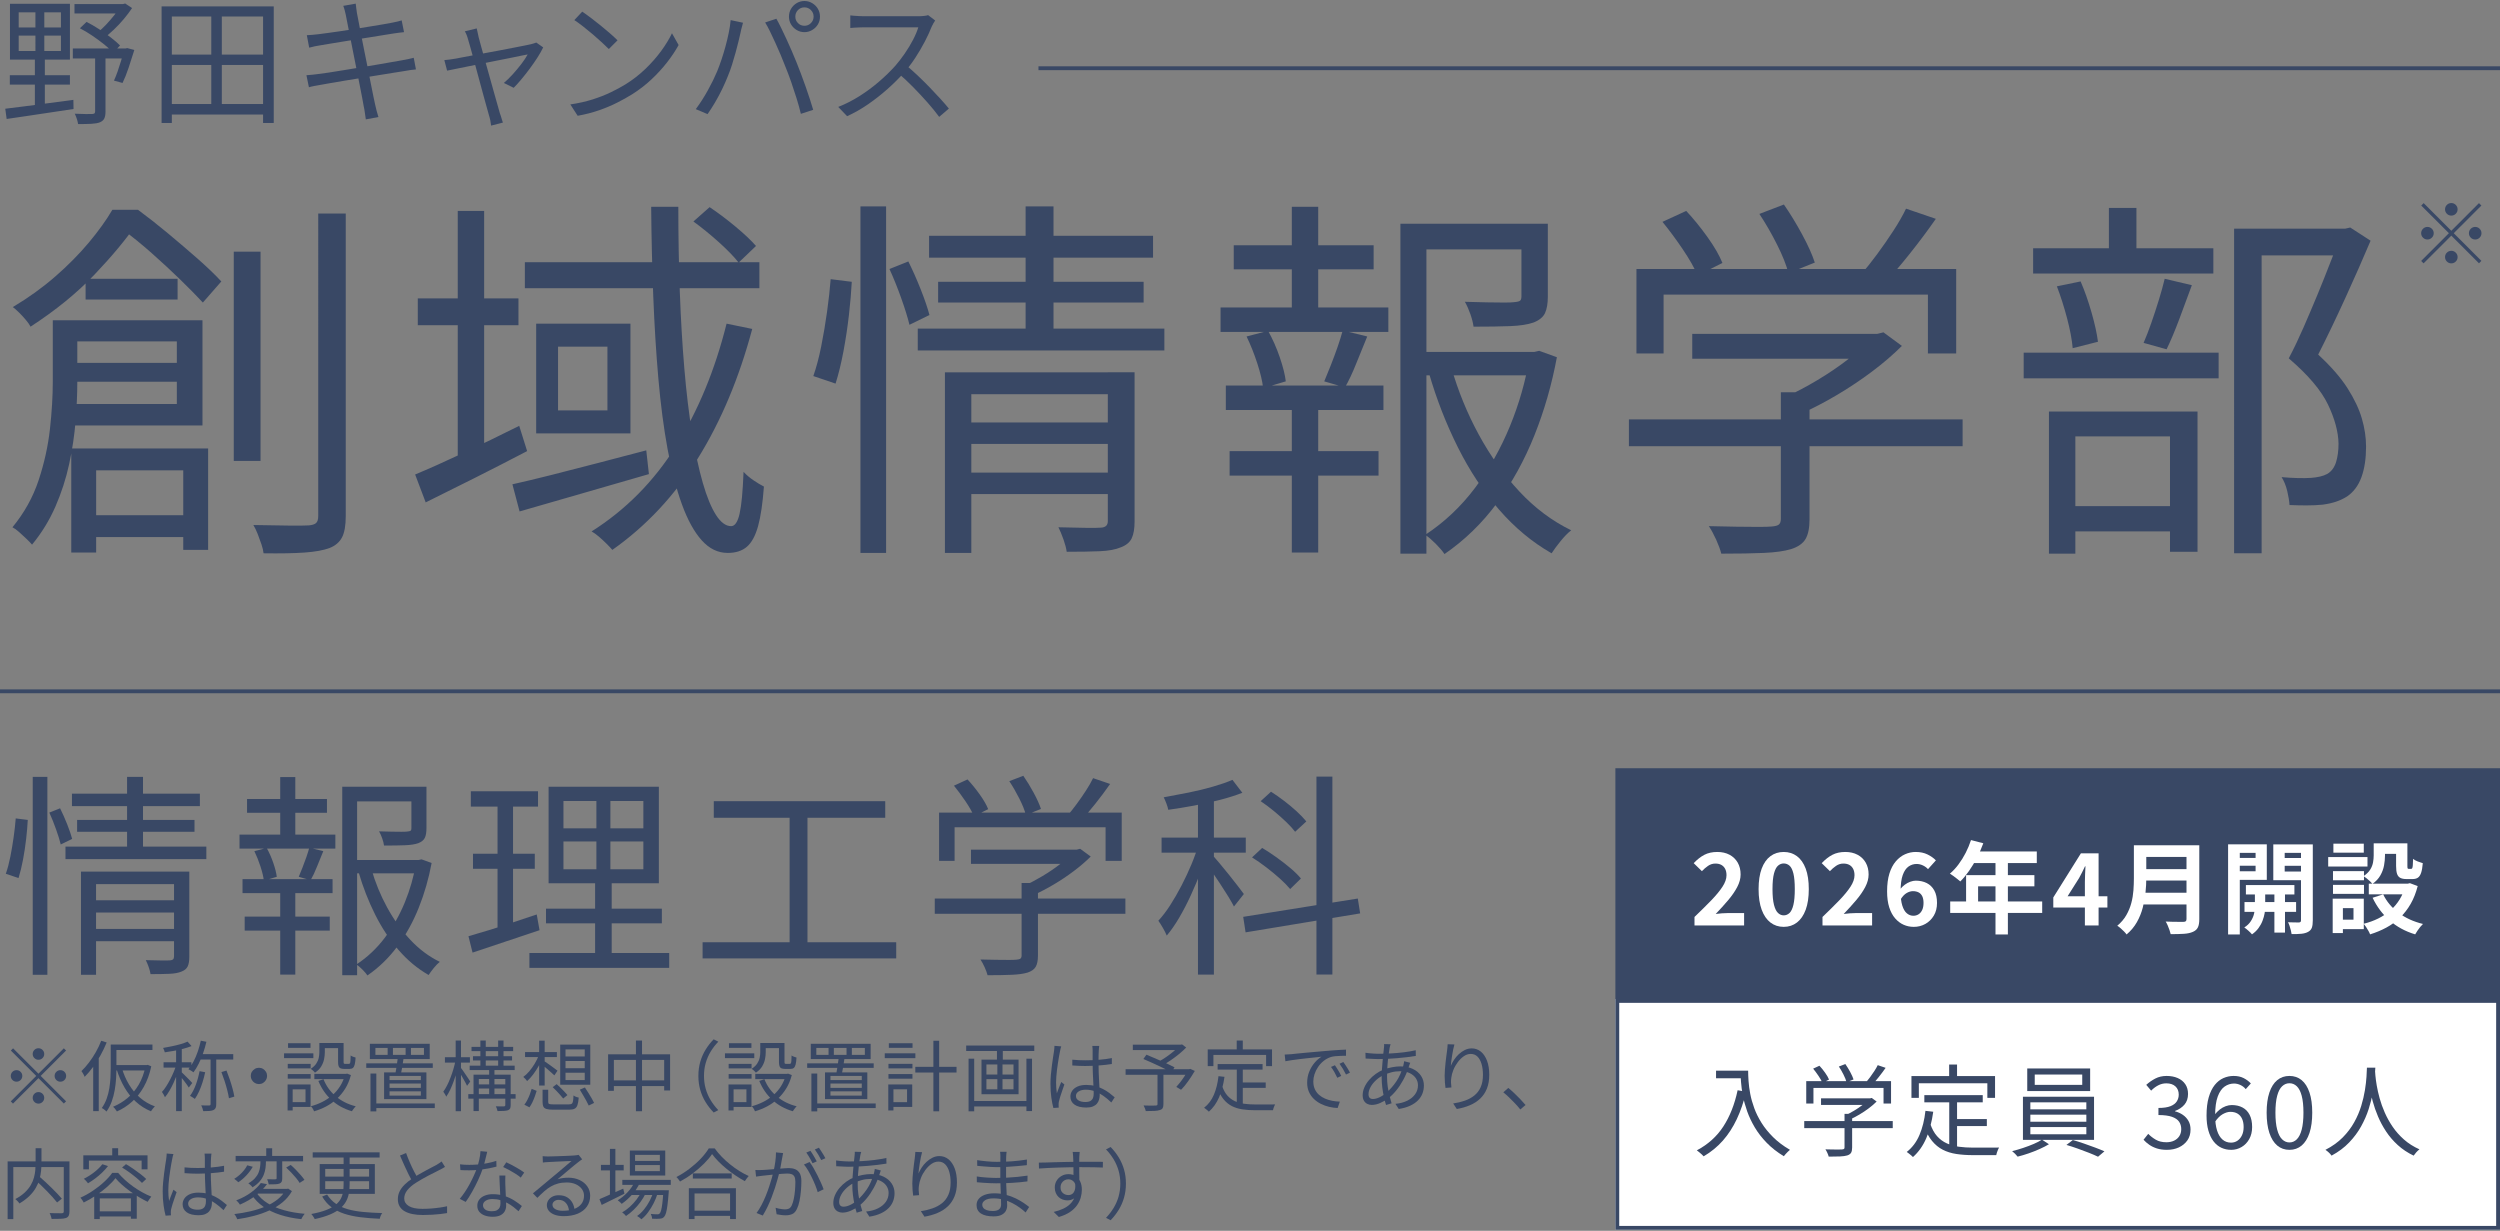 <?xml version="1.0" encoding="UTF-8"?>
<svg id="Layer_2" data-name="Layer 2" xmlns="http://www.w3.org/2000/svg" width="325" height="160" viewBox="0 0 325 160">
  <rect x="0" y="0" width="325" height="160" fill="#808080" stroke="none"/>
  <g id="_レイヤー_1" data-name="レイヤー 1">
    <g>
      <g>
        <g>
          <path d="m5,139.58l3.3-3.3.29.29-3.3,3.3,3.3,3.3-.29.29-3.3-3.3-3.311,3.31-.289-.29,3.31-3.31-3.3-3.3.29-.29,3.3,3.3Zm-2.1.29c0,.207-.074.383-.221.53-.146.147-.323.22-.529.22s-.384-.073-.53-.22c-.147-.146-.22-.323-.22-.53s.072-.383.22-.53c.146-.146.323-.22.53-.22s.383.073.529.22c.146.147.221.324.221.53Zm2.1-2.1c-.207,0-.383-.073-.529-.22-.147-.146-.221-.323-.221-.53s.073-.383.221-.53c.146-.146.322-.22.529-.22s.383.073.529.22c.147.147.221.324.221.53s-.073.383-.221.53c-.146.147-.322.22-.529.22Zm0,4.2c.207,0,.383.074.529.22.147.146.221.323.221.53s-.073.384-.221.53c-.146.146-.322.22-.529.22s-.383-.073-.529-.22c-.147-.146-.221-.323-.221-.53s.073-.383.221-.53c.146-.146.322-.22.529-.22Zm2.1-2.1c0-.207.074-.383.221-.53.146-.146.322-.22.529-.22s.384.073.53.22c.146.147.22.324.22.53s-.073.383-.22.53c-.146.147-.323.22-.53.22s-.383-.073-.529-.22c-.146-.146-.221-.323-.221-.53Z" style="fill: #394865;"/>
          <path d="m13.156,135.3l.711.22c-.227.56-.492,1.113-.795,1.66-.305.547-.631,1.059-.98,1.535s-.712.902-1.085,1.275c-.021-.06-.056-.138-.104-.235-.051-.097-.104-.191-.16-.285-.057-.093-.109-.17-.155-.23.333-.32.659-.69.979-1.11s.617-.872.891-1.355.506-.975.699-1.475Zm-1.039,2.58l.699-.71.021.01v7.27h-.72v-6.57Zm2.279-2.09h.74v3.05c0,.42-.016.875-.045,1.365-.03.49-.088.99-.176,1.5-.086.51-.216,1.005-.389,1.485-.174.48-.4.917-.681,1.31-.04-.047-.097-.1-.17-.16s-.149-.118-.229-.175-.15-.099-.211-.125c.268-.374.479-.78.635-1.22.157-.44.271-.892.346-1.355.073-.463.121-.918.145-1.365s.035-.867.035-1.26v-3.05Zm4.52,2.67h.15l.141-.03.459.19c-.219,1.026-.548,1.923-.984,2.69s-.951,1.412-1.545,1.935c-.594.523-1.24.938-1.939,1.245-.034-.06-.08-.13-.141-.21s-.12-.157-.18-.23c-.061-.073-.12-.13-.18-.17.68-.28,1.303-.655,1.869-1.125.566-.47,1.054-1.048,1.461-1.735.406-.687.703-1.49.889-2.41v-.15Zm-4.149,0h4.38v.7h-4.38v-.7Zm.03-2.67h5.02v.71h-5.02v-.71Zm1.05,3.07c.227.773.538,1.488.935,2.145s.875,1.227,1.436,1.71,1.199.855,1.92,1.115c-.061.053-.121.118-.186.195-.062.077-.123.153-.18.23s-.105.148-.145.215c-.74-.307-1.396-.723-1.971-1.25-.572-.526-1.064-1.145-1.475-1.855s-.748-1.488-1.016-2.335l.681-.17Z" style="fill: #394865;"/>
          <path d="m22.934,138.36l.469.2c-.1.354-.223.718-.369,1.095-.146.377-.305.75-.475,1.12s-.351.717-.541,1.04c-.189.323-.381.599-.574.825-.041-.1-.099-.217-.176-.35-.076-.133-.148-.247-.215-.34.188-.2.37-.44.551-.72.18-.28.354-.583.524-.91s.325-.658.465-.995c.14-.336.253-.658.341-.965Zm1.449-2.95l.52.58c-.307.12-.656.233-1.049.34-.395.106-.799.198-1.215.275-.418.077-.822.142-1.216.195-.013-.08-.044-.175-.09-.285-.047-.11-.09-.205-.13-.285.373-.066.758-.14,1.154-.22s.771-.171,1.125-.275c.354-.103.654-.211.9-.325Zm-3.119,2.68h3.619v.7h-3.619v-.7Zm1.629-1.99h.74v8.35h-.74v-8.35Zm.7,3.27c.067.06.165.155.296.285.129.13.271.27.424.42.154.15.292.292.416.425.123.133.211.23.265.29l-.45.59c-.061-.1-.145-.227-.255-.38s-.231-.316-.365-.49c-.134-.173-.26-.333-.38-.48-.12-.146-.221-.263-.3-.35l.35-.31Zm2.511-4.08l.729.14c-.12.514-.265,1.014-.435,1.5-.17.487-.36.94-.57,1.36s-.436.79-.676,1.11c-.046-.04-.109-.085-.189-.135-.08-.05-.162-.1-.245-.15-.083-.05-.158-.088-.225-.115.253-.3.481-.646.685-1.04s.383-.818.54-1.275.285-.922.386-1.395Zm-.16,3.96l.729.14c-.093.44-.206.873-.34,1.3s-.285.825-.455,1.195c-.17.37-.352.695-.545.975-.047-.033-.108-.077-.185-.13-.077-.053-.155-.104-.235-.15-.08-.047-.149-.087-.21-.12.293-.394.545-.875.755-1.445.21-.57.372-1.159.485-1.765Zm.07-2.21h4.309v.7h-4.559l.25-.7Zm1.359.27h.74v6.22c0,.213-.027.38-.08.5-.054.12-.15.213-.29.28-.134.06-.309.098-.525.115-.216.017-.481.025-.795.025-.021-.1-.055-.225-.104-.375-.051-.15-.105-.275-.166-.375.24.007.459.01.656.01h.395c.061-.007.104-.022.13-.045.026-.023.04-.068.04-.135v-6.22Zm1.41,2.06l.66-.2c.146.36.288.744.425,1.15.136.407.259.805.364,1.195.107.39.184.738.23,1.045l-.699.21c-.047-.307-.121-.657-.221-1.05-.1-.393-.217-.795-.35-1.205-.134-.41-.271-.792-.41-1.145Z" style="fill: #394865;"/>
          <path d="m33.66,138.81c.199,0,.378.048.535.145.156.097.283.223.379.38.098.157.146.335.146.535,0,.193-.048.37-.146.53-.096.16-.223.289-.379.385-.157.097-.336.145-.535.145-.193,0-.371-.048-.53-.145-.16-.097-.288-.225-.386-.385-.096-.16-.145-.336-.145-.53,0-.2.049-.378.145-.535.098-.157.226-.283.386-.38.159-.097.337-.145.53-.145Z" style="fill: #394865;"/>
          <path d="m36.926,136.93h3.811v.63h-3.811v-.63Zm.46,4.05h.66v3.38h-.66v-3.38Zm.021-2.68h2.979v.59h-2.979v-.59Zm0,1.33h2.979v.6h-2.979v-.6Zm.039-4.01h2.92v.6h-2.92v-.6Zm.311,5.36h2.62v2.92h-2.62v-.62h1.96v-1.67h-1.96v-.63Zm3.76-5.39h.711v1.22c0,.28-.034.58-.101.9-.067.32-.19.63-.37.93-.18.3-.45.57-.811.81-.033-.053-.084-.111-.154-.175s-.141-.126-.21-.19c-.07-.063-.132-.108-.185-.135.319-.213.56-.441.719-.685.16-.244.268-.492.32-.745.054-.253.08-.497.08-.73v-1.2Zm3.34,4.01h.141l.13-.03.489.19c-.173.66-.418,1.245-.734,1.755-.316.51-.686.958-1.105,1.345s-.878.712-1.375.975c-.496.263-1.021.475-1.574.635-.021-.066-.054-.142-.1-.225-.047-.083-.098-.165-.15-.245-.054-.08-.107-.144-.16-.19.506-.134.993-.317,1.46-.55s.898-.518,1.295-.855c.396-.336.738-.728,1.024-1.175.287-.447.508-.947.66-1.5v-.13Zm-3.99,0h4.281v.69h-4.281v-.69Zm1.19.7c.341.867.872,1.607,1.595,2.22.724.613,1.589,1.046,2.596,1.3-.054.047-.111.11-.176.19-.062.08-.123.16-.18.24s-.104.15-.145.21c-1.033-.3-1.918-.789-2.655-1.465-.737-.677-1.305-1.502-1.705-2.475l.67-.22Zm-.239-4.71h2.5v.67h-2.5v-.67Zm2.129,0h.721v2.45c0,.113.012.185.035.215.023.03.074.045.154.045h.51c.054,0,.096-.023.125-.07.031-.046.054-.148.07-.305.018-.156.025-.395.025-.715.073.06.174.113.3.16.127.046.24.083.341.11-.021.394-.059.697-.115.91s-.137.361-.24.445-.245.125-.426.125h-.699c-.207,0-.369-.026-.485-.08-.116-.053-.198-.145-.245-.275s-.07-.315-.07-.555v-2.46Z" style="fill: #394865;"/>
          <path d="m47.613,138.23h8.649v.59h-8.649v-.59Zm.469-2.54h7.781v1.99h-7.781v-1.99Zm.08,3.87h.761v4.92h-.761v-4.92Zm.32,3.89h8.04v.6h-8.04v-.6Zm.32-7.22v.9h1.59v-.9h-1.59Zm1.13,3.18h5.5v3.48h-5.5v-3.48Zm.71.46v.54h4.07v-.54h-4.07Zm0,.99v.56h4.07v-.56h-4.07Zm0,1.01v.56h4.07v-.56h-4.07Zm.439-5.64v.9h1.65v-.9h-1.65Zm.631,1.3l.75.06c-.047.34-.102.702-.165,1.085-.063.384-.125.708-.185.975h-.73c.06-.287.119-.626.18-1.02.061-.393.11-.76.15-1.1Zm1.71-1.3v.9h1.69v-.9h-1.69Z" style="fill: #394865;"/>
          <path d="m59.219,137.86l.471.15c-.08.4-.18.813-.295,1.24-.117.427-.249.847-.396,1.26-.147.414-.304.797-.47,1.15-.167.353-.34.656-.521.91-.033-.1-.09-.211-.17-.335-.08-.123-.149-.228-.21-.315.166-.227.33-.497.49-.81.16-.313.31-.653.449-1.02.141-.367.268-.742.381-1.125s.203-.751.27-1.105Zm-1.38-.42h3.25v.7h-3.25v-.7Zm1.399-2.17h.69v9.19h-.69v-9.19Zm.641,3.5c.061.066.148.185.266.355.115.17.242.355.379.555.137.2.262.385.375.555s.19.292.23.365l-.41.56c-.061-.127-.142-.287-.245-.48-.103-.193-.215-.393-.335-.6-.119-.207-.233-.398-.34-.575-.107-.177-.193-.315-.26-.415l.34-.32Zm1,3.47h6.15v.59h-6.15v-.59Zm.18-3.7h5.85v.57h-5.85v-.57Zm.24-2.45h5.41v.56h-5.41v-.56Zm.189,1.22h5.08v.55h-5.08v-.55Zm.07,2.4h4.41v.56h-3.72v4.17h-.69v-4.73Zm.37,1.26h4.04v.54h-4.04v-.54Zm.521-5.7h.699v3.55h-.699v-3.55Zm1.14,3.62h.69v3.6h-.69v-3.6Zm2.101.82h.699v3.96c0,.187-.025.33-.074.43-.051.1-.139.176-.266.23-.141.046-.322.076-.545.09-.224.013-.498.02-.825.02-.013-.087-.042-.19-.085-.31s-.088-.224-.135-.31c.24.007.46.012.66.015.199.003.33.001.39-.005.12-.007.181-.06.181-.16v-3.96Zm-.931-4.44h.7v3.53h-.7v-3.53Z" style="fill: #394865;"/>
          <path d="m70.056,137.17l.53.18c-.146.413-.332.82-.555,1.22-.225.4-.465.77-.721,1.11-.257.34-.519.627-.785.86-.061-.087-.139-.184-.234-.29-.098-.106-.186-.19-.266-.25.267-.187.528-.432.785-.735.256-.304.493-.637.71-1s.396-.729.535-1.095Zm-.94,4.38l.65.26c-.066.227-.146.47-.24.73-.094.26-.198.512-.314.755-.117.244-.246.461-.385.655l-.66-.34c.14-.18.27-.387.39-.62.12-.233.228-.477.325-.73.096-.253.175-.49.234-.71Zm-.859-4.78h4.14v.65h-4.14v-.65Zm1.83-1.48h.72v5.83h-.72v-5.83Zm.649,2.65c.087.053.212.137.375.25s.337.237.521.37.352.258.505.375.267.202.34.255l-.41.61c-.093-.086-.215-.198-.364-.335-.15-.137-.312-.28-.486-.43-.173-.15-.336-.289-.489-.415-.153-.127-.28-.227-.38-.3l.39-.38Zm-.2,3.73h.73v1.59c0,.134.041.219.125.255.083.037.271.055.564.055h1.99c.167,0,.29-.025.37-.075.08-.05.137-.157.17-.32.034-.163.057-.418.07-.765.054.046.12.088.2.125s.163.068.25.095c.086.027.163.047.229.06-.033.42-.089.744-.165.97s-.198.383-.365.47c-.166.086-.402.13-.709.13h-2.08c-.367,0-.65-.028-.851-.085s-.339-.157-.415-.3c-.076-.144-.115-.345-.115-.605v-1.6Zm1.311-.34l.52-.39c.16.14.328.297.506.47.176.173.344.343.504.51s.291.313.391.44l-.551.45c-.1-.126-.227-.277-.379-.45-.154-.173-.316-.352-.49-.535-.174-.183-.34-.348-.5-.495Zm.98-5.53h3.909v5.22h-3.909v-5.22Zm.689.62v.92h2.5v-.92h-2.5Zm0,1.51v.94h2.5v-.94h-2.5Zm0,1.53v.95h2.5v-.95h-2.5Zm1.859,2.2l.66-.29c.141.207.287.433.44.68.153.247.298.487.435.72s.246.437.325.61l-.7.34c-.08-.173-.185-.378-.314-.615-.131-.237-.27-.481-.42-.735s-.292-.49-.426-.71Z" style="fill: #394865;"/>
          <path d="m79.052,137.06h8.06v4.7h-.77v-3.97h-6.54v4.02h-.75v-4.75Zm.399,3.39h7.341v.74h-7.341v-.74Zm3.221-5.18h.79v9.19h-.79v-9.19Z" style="fill: #394865;"/>
          <path d="m90.789,139.87c0-.653.082-1.264.244-1.83.164-.567.396-1.095.695-1.585.301-.49.65-.938,1.051-1.345l.6.31c-.38.394-.71.822-.99,1.285-.279.463-.494.957-.645,1.48s-.225,1.085-.225,1.685c0,.593.074,1.153.225,1.68.15.527.365,1.02.645,1.48.28.46.61.89.99,1.29l-.6.31c-.4-.414-.75-.863-1.051-1.35-.3-.486-.531-1.015-.695-1.585-.162-.57-.244-1.178-.244-1.825Z" style="fill: #394865;"/>
          <path d="m94.244,136.93h3.811v.63h-3.811v-.63Zm.461,4.05h.66v3.38h-.66v-3.38Zm.02-2.68h2.98v.59h-2.98v-.59Zm0,1.33h2.98v.6h-2.98v-.6Zm.04-4.01h2.92v.6h-2.92v-.6Zm.31,5.36h2.621v2.92h-2.621v-.62h1.961v-1.67h-1.961v-.63Zm3.761-5.39h.71v1.22c0,.28-.033.58-.1.9-.067.32-.19.63-.371.93-.18.3-.449.57-.81.81-.033-.053-.085-.111-.155-.175s-.14-.126-.209-.19c-.07-.063-.133-.108-.186-.135.32-.213.561-.441.72-.685.16-.244.267-.492.32-.745s.08-.497.08-.73v-1.2Zm3.34,4.01h.14l.131-.03.489.19c-.173.66-.419,1.245-.735,1.755-.316.51-.685.958-1.104,1.345s-.878.712-1.375.975-1.021.475-1.575.635c-.02-.066-.053-.142-.1-.225-.047-.083-.097-.165-.15-.245-.053-.08-.106-.144-.16-.19.507-.134.994-.317,1.461-.55s.898-.518,1.295-.855c.396-.336.738-.728,1.024-1.175s.507-.947.66-1.5v-.13Zm-3.99,0h4.28v.69h-4.28v-.69Zm1.19.7c.34.867.871,1.607,1.595,2.22s1.589,1.046,2.595,1.3c-.053.047-.111.11-.175.19s-.124.16-.18.24c-.058.08-.104.15-.146.21-1.033-.3-1.918-.789-2.654-1.465-.737-.677-1.305-1.502-1.705-2.475l.67-.22Zm-.24-4.71h2.5v.67h-2.5v-.67Zm2.13,0h.72v2.45c0,.113.012.185.035.215.023.03.075.045.155.045h.51c.054,0,.095-.023.125-.07.03-.046.054-.148.07-.305.017-.156.024-.395.024-.715.074.06.174.113.301.16.127.046.24.083.34.11-.02.394-.059.697-.115.91s-.137.361-.24.445-.244.125-.425.125h-.7c-.207,0-.368-.026-.484-.08-.117-.053-.199-.145-.245-.275-.047-.13-.07-.315-.07-.555v-2.46Z" style="fill: #394865;"/>
          <path d="m104.932,138.23h8.649v.59h-8.649v-.59Zm.469-2.54h7.781v1.99h-7.781v-1.99Zm.08,3.87h.761v4.92h-.761v-4.92Zm.32,3.89h8.04v.6h-8.04v-.6Zm.32-7.22v.9h1.59v-.9h-1.59Zm1.13,3.18h5.5v3.48h-5.5v-3.48Zm.71.46v.54h4.07v-.54h-4.07Zm0,.99v.56h4.07v-.56h-4.07Zm0,1.01v.56h4.07v-.56h-4.07Zm.439-5.64v.9h1.65v-.9h-1.65Zm.631,1.3l.75.06c-.047.34-.102.702-.165,1.085-.063.384-.125.708-.185.975h-.73c.06-.287.119-.626.18-1.02.061-.393.11-.76.15-1.1Zm1.71-1.3v.9h1.69v-.9h-1.69Z" style="fill: #394865;"/>
          <path d="m115.018,136.93h3.98v.63h-3.98v-.63Zm.46,4.05h.67v3.38h-.67v-3.38Zm.021-2.68h3.119v.59h-3.119v-.59Zm0,1.33h3.119v.6h-3.119v-.6Zm.05-4.01h3.08v.6h-3.08v-.6Zm.3,5.36h2.74v2.92h-2.74v-.62h2.07v-1.67h-2.07v-.63Zm3.141-2.29h5.359v.74h-5.359v-.74Zm2.35-3.39h.75v9.17h-.75v-9.17Z" style="fill: #394865;"/>
          <path d="m125.604,135.92h8.851v.71h-8.851v-.71Zm.311,1.71h.73v6.84h-.73v-6.84Zm.4,5.5h7.42v.71h-7.42v-.71Zm1.279-5.38h4.82v4.5h-4.82v-4.5Zm.641.63v1.31h3.52v-1.31h-3.52Zm0,1.91v1.32h3.52v-1.32h-3.52Zm1.369-4.15h.76v1.93h-.76v-1.93Zm.051,1.88h.67v3.96h-.67v-3.96Zm3.779-.39h.73v6.81h-.73v-6.81Z" style="fill: #394865;"/>
          <path d="m137.961,136.03c-.021.054-.042.122-.065.205-.023.083-.044.168-.06.255-.018.087-.032.16-.045.22-.041.187-.082.408-.125.665-.044.257-.089.533-.135.83-.047.296-.089.597-.125.9-.037.303-.065.595-.086.875-.02.28-.029.533-.029.76,0,.24.008.47.024.69.017.22.042.454.075.7.053-.153.113-.316.18-.49s.135-.347.205-.52.132-.327.186-.46l.41.32c-.08.227-.169.481-.266.765-.097.283-.187.553-.27.81-.084.257-.143.469-.176.635-.014.067-.024.144-.035.23-.01.087-.012.16-.004.22,0,.046,0,.103.004.17.004.066.009.126.016.18l-.7.05c-.1-.36-.188-.809-.265-1.345s-.115-1.142-.115-1.815c0-.373.019-.762.055-1.165.037-.403.08-.798.131-1.185.049-.386.1-.741.149-1.065.05-.323.092-.588.125-.795.013-.113.026-.233.04-.36s.02-.244.02-.35l.881.07Zm4.939-.06c-.014.1-.025.2-.035.3s-.018.2-.024.3c-.007.12-.014.273-.021.46-.006.187-.01.385-.01.595v.615c0,.38.007.76.02,1.14.014.38.031.75.051,1.11.02.36.038.699.055,1.015.017.317.025.605.025.865,0,.2-.029.396-.086.59s-.149.367-.279.52-.307.275-.53.365c-.224.09-.501.135-.835.135-.674,0-1.188-.127-1.545-.38-.356-.253-.535-.604-.535-1.05,0-.28.082-.535.245-.765.163-.23.396-.412.7-.545.303-.133.675-.2,1.115-.2.426,0,.818.048,1.175.145s.687.223.989.38c.304.157.582.33.836.52.253.19.486.378.699.565l-.439.67c-.347-.333-.695-.623-1.045-.87-.35-.247-.712-.44-1.085-.58-.374-.14-.771-.21-1.19-.21-.38,0-.688.075-.925.225-.237.15-.354.345-.354.585,0,.253.113.449.34.585.227.137.52.205.88.205.286,0,.509-.046.665-.14s.266-.22.33-.38c.062-.16.095-.35.095-.57,0-.18-.007-.423-.021-.73s-.029-.642-.049-1.005c-.021-.363-.037-.735-.051-1.115s-.02-.736-.02-1.07v-1.67c0-.087-.004-.188-.01-.305-.008-.117-.018-.218-.031-.305h.9Zm-3.5,1.79c.287.027.566.047.84.06.273.014.561.02.86.02.601,0,1.196-.023,1.79-.07.594-.047,1.143-.12,1.65-.22v.77c-.533.087-1.096.15-1.686.19s-1.182.063-1.775.07c-.286,0-.564-.007-.834-.02-.271-.013-.553-.03-.846-.05v-.75Z" style="fill: #394865;"/>
          <path d="m146.326,139h8.371v.72h-8.371v-.72Zm.941-3.19h6.319v.7h-6.319v-.7Zm1.369,1.86l.4-.56c.286.12.598.252.935.395.337.144.672.289,1.005.435.334.146.648.29.945.43.297.14.552.267.766.38l-.41.64c-.201-.113-.447-.244-.74-.39s-.607-.298-.94-.455-.669-.31-1.005-.46-.654-.288-.955-.415Zm1.84,1.88h.771v3.98c0,.233-.034.408-.101.525s-.193.202-.379.255c-.174.06-.409.096-.705.11-.297.013-.669.02-1.115.02-.021-.113-.059-.238-.115-.375s-.111-.255-.165-.355c.227.006.448.012.665.015.217.003.404.003.564,0,.16-.003.273-.005.34-.005.094-.006.157-.023.19-.05s.05-.077.05-.15v-3.97Zm2.83-3.74h.19l.17-.04.54.41c-.273.28-.585.563-.936.85-.35.287-.711.557-1.084.81-.374.253-.73.474-1.07.66-.033-.053-.078-.11-.135-.17s-.115-.122-.176-.185c-.06-.063-.113-.112-.16-.145.313-.167.639-.367.976-.6s.655-.475.954-.725c.301-.25.544-.481.73-.695v-.17Zm1.131,3.19h.149l.14-.05.6.27c-.26.44-.546.884-.859,1.33-.313.447-.623.82-.93,1.12l-.62-.37c.167-.18.343-.39.53-.63.186-.24.365-.492.535-.755s.32-.519.455-.765v-.15Z" style="fill: #394865;"/>
          <path d="m158.404,139.9l.779.09c-.141,1.007-.373,1.89-.7,2.65-.327.76-.771,1.386-1.329,1.88-.041-.047-.1-.102-.176-.165-.076-.063-.154-.127-.234-.19-.08-.063-.15-.115-.211-.155.554-.433.979-1,1.275-1.7.297-.7.495-1.503.596-2.41Zm-1.4-3.48h8.359v2.18h-.77v-1.46h-6.85v1.46h-.74v-2.18Zm1.88,4.77c.173.513.399.927.68,1.24.28.313.604.554.97.72.367.167.771.28,1.215.34s.922.09,1.436.09h2.17c.18,0,.316-.003.41-.01-.033.06-.07.137-.109.23-.041.093-.076.187-.105.28-.03.093-.052.176-.065.25h-2.34c-.593,0-1.142-.039-1.646-.115-.503-.077-.956-.218-1.359-.425s-.762-.5-1.075-.88c-.313-.38-.577-.874-.79-1.48l.61-.24Zm-.591-2.86h5.841v.72h-5.841v-.72Zm2.48-3.06h.79v1.62h-.79v-1.62Zm.01,3.42h.78v5.07l-.78-.11v-4.96Zm.391,2.03h3.369v.7h-3.369v-.7Z" style="fill: #394865;"/>
          <path d="m167.01,137.09c.188-.006.359-.015.516-.025.156-.01.281-.018.375-.025.16-.02.392-.045.695-.075.303-.03.65-.063,1.045-.1.393-.037.816-.075,1.27-.115s.91-.08,1.37-.12c.366-.033.714-.062,1.04-.085s.63-.043.91-.06c.279-.017.529-.028.75-.035v.8c-.188,0-.4.003-.641.01-.24.007-.477.02-.709.04-.234.02-.438.057-.611.11-.353.113-.671.285-.954.515-.284.23-.525.495-.726.795-.199.3-.352.61-.455.93s-.154.63-.154.93c0,.387.066.725.199,1.015.134.29.315.535.545.735.23.2.492.363.785.49.294.127.605.222.936.285s.658.098.984.105l-.289.83c-.374-.014-.747-.065-1.121-.155-.373-.09-.729-.22-1.069-.39-.34-.17-.644-.385-.91-.645-.267-.26-.477-.563-.63-.91s-.23-.743-.23-1.19c0-.52.092-1.001.275-1.445.184-.443.418-.832.705-1.165.287-.333.584-.59.891-.77-.214.026-.479.057-.795.09-.317.033-.656.068-1.016.105s-.722.079-1.085.125c-.363.047-.702.092-1.015.135-.314.043-.577.089-.791.135l-.09-.87Zm6.53,1.39c.073.106.161.242.265.405.104.164.205.33.306.5s.183.332.25.485l-.511.24c-.113-.247-.239-.492-.379-.735-.141-.243-.287-.468-.44-.675l.51-.22Zm1.091-.42c.08.106.173.24.279.4s.211.325.314.495.195.332.275.485l-.52.25c-.12-.247-.252-.49-.395-.73-.145-.24-.293-.463-.445-.67l.49-.23Z" style="fill: #394865;"/>
          <path d="m183.327,138.16c-.021.04-.042.095-.065.165-.023.07-.047.14-.07.21-.023.07-.045.135-.064.195-.199.613-.439,1.175-.72,1.685-.28.51-.583.963-.91,1.36-.327.397-.663.729-1.01.995-.327.247-.681.453-1.06.62-.381.167-.748.25-1.101.25-.214,0-.41-.047-.59-.14-.181-.093-.323-.233-.431-.42-.106-.187-.16-.42-.16-.7,0-.34.074-.678.221-1.015.146-.336.348-.655.605-.955.256-.3.549-.568.879-.805s.682-.428,1.056-.575c.327-.12.682-.216,1.065-.29.383-.073.734-.11,1.055-.11.633,0,1.18.11,1.64.33.46.22.815.519,1.065.895s.375.798.375,1.265c0,.36-.062.703-.186,1.03s-.316.625-.58.895-.602.502-1.015.695c-.413.193-.91.337-1.49.43l-.43-.67c.606-.06,1.126-.2,1.56-.42.434-.22.771-.5,1.01-.84.24-.34.36-.727.36-1.16,0-.327-.09-.627-.271-.9-.18-.273-.441-.495-.784-.665-.344-.17-.765-.255-1.265-.255-.42,0-.809.05-1.166.15-.355.1-.661.207-.914.32-.374.167-.715.39-1.025.67s-.555.582-.734.905c-.181.324-.271.639-.271.945,0,.207.048.362.146.465.096.104.238.155.424.155.247,0,.525-.07.836-.21.31-.14.628-.354.955-.64.446-.387.861-.86,1.244-1.42.384-.56.688-1.247.916-2.06.013-.053.025-.113.039-.18.014-.066.029-.137.045-.21.018-.073.025-.137.025-.19l.79.2Zm-4.17-1.17c.587,0,1.167-.017,1.739-.05.574-.033,1.125-.083,1.656-.15.529-.067,1.027-.153,1.494-.26l.01.74c-.359.06-.748.115-1.164.165-.417.05-.842.093-1.275.13s-.859.065-1.28.085c-.42.02-.816.03-1.19.03-.139,0-.31-.005-.51-.015-.199-.01-.399-.02-.6-.03-.2-.01-.37-.018-.51-.025l-.02-.75c.119.02.283.04.489.06s.417.037.63.05c.213.014.391.02.53.02Zm1.62-1.24c-.027.06-.049.132-.065.215-.017.083-.034.162-.055.235-.054.273-.106.62-.16,1.04-.054.42-.097.869-.13,1.345s-.051.945-.051,1.405c0,.427.029.844.086,1.25.057.407.13.795.22,1.165.09.37.185.712.285,1.025l-.72.22c-.101-.3-.193-.648-.28-1.045s-.157-.813-.21-1.25c-.054-.437-.08-.865-.08-1.285,0-.347.012-.7.035-1.06.023-.36.051-.711.085-1.055.033-.343.065-.665.095-.965.03-.3.059-.56.085-.78.007-.086.013-.173.021-.26.006-.086.006-.16,0-.22l.84.02Z" style="fill: #394865;"/>
          <path d="m189.074,135.78c-.055.187-.105.402-.156.645-.049.244-.096.497-.139.76-.044.263-.08.515-.111.755-.029.24-.051.447-.064.62.106-.253.246-.513.42-.78.174-.267.381-.511.62-.735.24-.223.501-.405.785-.545.283-.14.581-.21.896-.21.445,0,.841.14,1.185.42.343.28.611.677.805,1.19.193.514.29,1.12.29,1.82,0,.694-.104,1.295-.311,1.805-.206.51-.496.942-.869,1.295-.373.354-.818.64-1.336.86-.516.22-1.084.383-1.704.49l-.47-.72c.539-.08,1.045-.201,1.515-.365.47-.163.882-.387,1.235-.67s.628-.645.824-1.085c.197-.44.295-.974.295-1.6,0-.527-.06-.995-.18-1.405-.12-.41-.297-.731-.529-.965-.234-.233-.527-.35-.881-.35-.312,0-.613.1-.9.3-.286.2-.548.458-.784.775-.237.317-.429.657-.575,1.02s-.236.708-.27,1.035c-.027.193-.039.383-.035.57.003.187.021.407.055.66l-.77.06c-.027-.187-.053-.417-.076-.69-.023-.273-.034-.573-.034-.9,0-.233.011-.495.034-.785.023-.29.051-.583.08-.88.031-.296.064-.582.101-.855.036-.273.068-.51.095-.71.021-.153.037-.301.051-.445.013-.144.023-.282.029-.415l.881.03Z" style="fill: #394865;"/>
          <path d="m197.641,144.23c-.214-.267-.447-.534-.701-.8-.253-.266-.508-.523-.764-.77-.258-.247-.506-.467-.746-.66l.65-.57c.24.194.493.417.76.67.268.253.529.513.785.78.257.267.488.523.695.77l-.68.58Z" style="fill: #394865;"/>
          <path d="m.99,150.98h7.64v.74H1.73v6.77h-.74v-7.51Zm3.64-1.71h.761v1.96c0,.32-.02.657-.056,1.01-.036.354-.106.713-.21,1.08s-.26.733-.471,1.1c-.209.367-.488.72-.834,1.06-.348.34-.777.664-1.291.97-.033-.06-.081-.123-.145-.19-.062-.066-.13-.136-.199-.21-.07-.073-.136-.13-.195-.17.5-.267.913-.555,1.24-.865.326-.31.584-.63.774-.96.19-.33.329-.658.415-.985s.144-.646.17-.96c.027-.313.04-.61.04-.89v-1.95Zm-.11,4.06l.561-.41c.254.22.52.458.8.715.28.257.554.517.82.78s.517.517.75.76c.233.244.43.462.59.655l-.62.49c-.153-.2-.342-.423-.564-.67-.225-.247-.467-.506-.73-.78s-.533-.542-.811-.805c-.276-.263-.541-.508-.795-.735Zm3.771-2.35h.739v6.5c0,.247-.033.435-.1.565s-.184.229-.35.295c-.18.06-.426.095-.734.105-.311.01-.689.015-1.136.015-.013-.073-.033-.155-.06-.245-.027-.09-.057-.182-.09-.275-.034-.093-.07-.173-.11-.24.239.007.468.012.685.015s.406.005.57.005h.335c.101-.006.167-.028.2-.065s.05-.098.05-.185v-6.49Z" style="fill: #394865;"/>
          <path d="m15.01,153.16c-.273.36-.627.731-1.06,1.115-.434.383-.913.753-1.44,1.11-.526.357-1.07.672-1.63.945-.026-.067-.065-.137-.114-.21-.051-.073-.103-.148-.156-.225-.053-.077-.105-.142-.159-.195.566-.253,1.116-.56,1.649-.92.533-.36,1.018-.741,1.45-1.145.434-.403.78-.792,1.04-1.165h.76c.268.313.568.624.905.93s.695.595,1.075.865.768.515,1.165.735c.396.22.788.407,1.175.56-.08.093-.164.203-.25.33-.086.126-.164.243-.23.35-.366-.18-.748-.388-1.145-.625-.396-.236-.781-.491-1.154-.765-.374-.273-.723-.553-1.045-.84-.324-.287-.603-.57-.836-.85Zm-4.18-2.97h8.35v1.82h-.77v-1.13h-6.85v1.13h-.73v-1.82Zm2.48,1.16l.729.24c-.22.287-.474.568-.761.845-.286.276-.588.533-.904.77-.316.236-.629.445-.936.625-.033-.053-.081-.117-.145-.19-.063-.074-.13-.147-.199-.22-.07-.073-.136-.133-.195-.18.459-.227.904-.506,1.334-.84.431-.333.789-.683,1.076-1.05Zm-1.061,3.77h5.529v3.32h-.76v-2.65h-4.049v2.69h-.721v-3.36Zm.34,2.35h4.83v.67h-4.83v-.67Zm2-8.2h.77v1.3h-.77v-1.3Zm1.28,2.51l.51-.44c.307.18.626.385.96.615s.648.46.945.69.538.438.725.625l-.55.51c-.181-.187-.413-.4-.7-.64-.287-.24-.595-.48-.925-.72s-.651-.453-.965-.64Z" style="fill: #394865;"/>
          <path d="m22.55,150.03c-.021.054-.042.122-.065.205-.023.083-.043.168-.06.255-.017.087-.032.16-.045.22-.04.187-.081.408-.125.665s-.089.533-.135.83c-.047.296-.089.597-.125.9s-.065.595-.085.875c-.02.28-.03.533-.03.76,0,.24.009.47.024.69.018.22.043.454.076.7.053-.153.113-.316.18-.49s.135-.347.205-.52.131-.327.185-.46l.41.32c-.08.227-.169.481-.265.765-.098.283-.188.553-.271.81-.083.257-.142.469-.175.635-.014.067-.025.144-.035.23-.01.087-.012.16-.005.22,0,.046,0,.103.005.17.004.066.008.126.016.18l-.701.05c-.1-.36-.188-.809-.264-1.345-.077-.537-.115-1.142-.115-1.815,0-.373.018-.762.055-1.165s.08-.798.13-1.185c.05-.386.101-.741.149-1.065.051-.323.092-.588.125-.795.014-.113.027-.233.041-.36.013-.126.02-.244.02-.35l.88.07Zm4.94-.06c-.014.1-.025.2-.035.3s-.019.2-.025.3c-.006.12-.014.273-.02.46-.007.187-.01.385-.01.595v.615c0,.38.006.76.02,1.14s.03.75.051,1.11c.02.36.037.699.055,1.015.016.317.024.605.024.865,0,.2-.028.396-.085.59s-.15.367-.279.52c-.131.153-.307.275-.531.365-.223.09-.501.135-.834.135-.674,0-1.189-.127-1.545-.38-.357-.253-.535-.604-.535-1.05,0-.28.082-.535.244-.765.164-.23.396-.412.701-.545.303-.133.674-.2,1.114-.2.427,0,.818.048,1.175.145.357.097.688.223.99.38s.582.33.835.52.487.378.7.565l-.439.67c-.348-.333-.695-.623-1.045-.87-.351-.247-.713-.44-1.086-.58-.373-.14-.77-.21-1.189-.21-.381,0-.688.075-.926.225-.236.15-.354.345-.354.585,0,.253.113.449.34.585.227.137.521.205.88.205.287,0,.509-.046.666-.14.156-.093.266-.22.329-.38.063-.16.095-.35.095-.57,0-.18-.006-.423-.02-.73s-.029-.642-.05-1.005-.037-.735-.05-1.115c-.014-.38-.021-.736-.021-1.07v-1.67c0-.087-.003-.188-.01-.305s-.017-.218-.03-.305h.9Zm-3.5,1.79c.286.027.566.047.84.06.273.014.561.02.859.02.601,0,1.197-.023,1.791-.07.593-.047,1.143-.12,1.649-.22v.77c-.533.087-1.095.15-1.685.19s-1.182.063-1.775.07c-.287,0-.564-.007-.835-.02s-.552-.03-.845-.05v-.75Z" style="fill: #394865;"/>
          <path d="m32.141,151.49l.719.19c-.213.38-.488.752-.824,1.115-.337.363-.688.662-1.055.895-.067-.066-.152-.143-.256-.23-.104-.086-.195-.157-.274-.21.233-.14.46-.307.68-.5s.419-.4.595-.62c.177-.22.315-.433.416-.64Zm5.01,3.06h.17l.14-.03.49.33c-.32.56-.729,1.045-1.226,1.455-.496.41-1.06.759-1.689,1.045-.631.287-1.301.523-2.01.71-.711.187-1.439.333-2.186.44-.02-.06-.052-.133-.095-.22-.044-.086-.089-.17-.136-.25-.046-.08-.096-.146-.149-.2.733-.087,1.441-.21,2.125-.37.683-.16,1.321-.365,1.915-.615s1.118-.555,1.575-.915c.456-.36.815-.776,1.075-1.25v-.13Zm-6.521-4.28h8.771v.7h-8.771v-.7Zm3.28,3.52l.8.15c-.374.507-.851.988-1.431,1.445-.579.457-1.275.862-2.09,1.215-.033-.06-.078-.125-.135-.195-.057-.07-.115-.138-.175-.205-.06-.066-.116-.116-.17-.15.773-.3,1.431-.653,1.97-1.06.541-.406.95-.806,1.23-1.2Zm-.051-3.32h.711v.56c0,.253-.019.523-.055.81-.037.287-.112.577-.226.87s-.286.579-.521.855c-.232.277-.547.539-.939.785-.04-.06-.092-.122-.155-.185s-.13-.125-.2-.185-.131-.11-.185-.15c.36-.207.646-.43.86-.67.213-.24.369-.487.47-.74s.165-.5.194-.74c.031-.24.045-.463.045-.67v-.54Zm-.529,4.56c.354.54.835,1,1.445,1.38.609.38,1.324.685,2.145.915s1.717.385,2.689.465c-.046.06-.1.131-.159.215s-.114.167-.16.25c-.047.083-.087.162-.12.235-1-.106-1.915-.293-2.745-.56-.829-.266-1.56-.62-2.19-1.06-.629-.44-1.148-.977-1.555-1.61l.65-.23Zm.29-.48h3.729v.62h-4.279l.55-.62Zm.989-5.28h.771v1.28h-.771v-1.28Zm1.351,1.28h.729v2.63c0,.187-.023.332-.069.435-.047.104-.14.185-.28.245-.133.054-.316.085-.55.095-.233.01-.517.015-.851.015-.02-.1-.049-.211-.09-.335-.039-.123-.08-.235-.119-.335.246.007.47.01.67.01h.39c.066-.007.111-.02.135-.04s.035-.057.035-.11v-2.61Zm1.24,1.23l.59-.34c.22.187.443.396.67.63s.44.465.64.695c.2.23.36.435.48.615l-.63.4c-.106-.187-.257-.396-.45-.63s-.403-.47-.63-.71c-.228-.24-.45-.46-.67-.66Z" style="fill: #394865;"/>
          <path d="m44.67,150.09h.78v3.88c0,.387-.03.762-.091,1.125-.06.364-.176.712-.35,1.045-.174.333-.426.646-.76.94s-.771.557-1.314.79c-.544.233-1.215.437-2.016.61-.027-.06-.066-.13-.12-.21s-.108-.162-.165-.245-.111-.152-.164-.205c.779-.146,1.426-.32,1.939-.52.514-.2.922-.425,1.225-.675.304-.25.528-.517.676-.8.146-.283.242-.582.289-.895.047-.313.07-.636.07-.97v-3.87Zm-4.02-.29h8.699v.68h-8.699v-.68Zm.91,1.53h7.17v3.87h-7.17v-3.87Zm.959,3.96c.32.493.703.894,1.15,1.2.447.307.965.543,1.555.71.59.167,1.256.285,1.996.355.739.07,1.562.119,2.469.145-.066.087-.131.2-.194.34-.063.14-.104.273-.125.4-.927-.04-1.773-.108-2.54-.205s-1.46-.247-2.08-.45c-.62-.204-1.17-.485-1.65-.845-.479-.36-.887-.823-1.22-1.39l.64-.26Zm-.24-3.33v1h5.701v-1h-5.701Zm0,1.6v1.02h5.701v-1.02h-5.701Z" style="fill: #394865;"/>
          <path d="m57.85,151.7c-.113.074-.232.144-.359.21-.127.066-.264.137-.41.21-.167.093-.373.2-.62.32s-.51.253-.79.4c-.279.147-.561.3-.84.46-.28.16-.543.32-.79.48-.467.3-.832.617-1.095.95-.264.333-.396.69-.396,1.07,0,.414.198.742.595.985.396.243.988.365,1.775.365.367,0,.746-.015,1.141-.045.393-.03.771-.072,1.135-.125s.672-.11.925-.17v.89c-.247.047-.538.088-.875.125s-.698.067-1.085.09c-.387.023-.787.035-1.2.035-.474,0-.907-.038-1.3-.115-.394-.077-.735-.195-1.025-.355s-.515-.372-.675-.635c-.16-.263-.24-.582-.24-.955,0-.367.077-.705.23-1.015s.373-.605.659-.885c.287-.28.627-.55,1.021-.81.253-.173.524-.341.815-.505.289-.163.574-.321.854-.475.28-.153.542-.293.785-.42.243-.126.448-.233.615-.32.14-.086.267-.165.38-.235.113-.07.223-.148.33-.235l.439.71Zm-5.06-1.81c.153.426.318.843.495,1.25.176.407.356.787.54,1.14.183.354.352.667.505.94l-.689.41c-.168-.273-.344-.597-.531-.97-.186-.374-.373-.77-.56-1.19-.187-.42-.37-.836-.55-1.25l.79-.33Z" style="fill: #394865;"/>
          <path d="m63.34,149.73c-.039.16-.09.363-.15.61-.06.247-.125.505-.194.775s-.146.525-.226.765c-.16.48-.363.985-.609,1.515-.246.53-.51,1.045-.79,1.545s-.557.937-.83,1.31l-.771-.4c.221-.26.441-.557.666-.89.223-.333.433-.683.629-1.05.197-.367.375-.727.535-1.08s.294-.677.4-.97c.106-.32.207-.682.301-1.085.093-.403.146-.778.159-1.125l.88.08Zm-3.539,1.63c.186.027.383.045.59.055.206.01.416.015.629.015.367,0,.746-.016,1.136-.05.39-.033.784-.088,1.185-.165s.793-.178,1.18-.305l.021.75c-.327.086-.685.167-1.075.24-.39.073-.793.132-1.21.175-.417.043-.828.065-1.235.065-.18,0-.371-.002-.574-.005-.203-.003-.402-.011-.596-.025l-.049-.75Zm5.899,1.46c-.007.207-.012.392-.015.555-.004.164-.002.338.004.525.008.16.016.365.025.615s.021.513.035.79c.014.277.025.542.035.795s.016.463.016.63c0,.267-.061.51-.181.73-.12.22-.309.395-.565.525-.256.13-.592.195-1.004.195-.367,0-.701-.051-1-.155-.301-.104-.543-.262-.726-.475-.184-.213-.274-.483-.274-.81,0-.313.088-.582.264-.805.178-.224.417-.395.721-.515.303-.12.642-.18,1.016-.18.559,0,1.074.079,1.545.235.469.157.893.355,1.27.595.377.24.701.477.975.71l-.43.68c-.193-.173-.408-.354-.645-.54-.237-.187-.499-.358-.785-.515-.287-.156-.594-.285-.92-.385-.327-.1-.674-.15-1.041-.15s-.663.077-.89.23-.34.343-.34.57c0,.233.097.423.29.57.193.147.483.22.87.22.28,0,.5-.045.659-.135.16-.09.275-.21.346-.36s.105-.315.105-.495c0-.187-.006-.43-.016-.73-.01-.3-.023-.622-.04-.965l-.05-1.03c-.017-.343-.028-.652-.035-.925h.78Zm2,.27c-.181-.16-.407-.327-.681-.5s-.555-.338-.844-.495c-.291-.156-.546-.285-.766-.385l.41-.61c.18.08.38.177.6.29.221.113.439.233.66.36s.425.249.615.365c.189.117.342.222.455.315l-.45.66Z" style="fill: #394865;"/>
          <path d="m70.54,150.3c.113.014.235.023.365.03.13.006.245.01.345.01s.266-.003.495-.01c.229-.007.49-.015.78-.025.289-.01.58-.02.869-.03.291-.01.551-.021.781-.035.229-.013.397-.023.504-.03.146-.013.26-.026.34-.04.08-.013.146-.026.201-.04l.459.58c-.086.06-.178.124-.274.19-.097.067-.192.14-.285.22-.126.093-.297.228-.51.405-.214.177-.448.374-.705.59-.257.217-.509.429-.755.635-.247.207-.471.394-.67.56.232-.08.468-.135.705-.165.236-.03.465-.045.685-.045.554,0,1.045.102,1.476.305.43.204.766.482,1.01.835.243.354.365.757.365,1.21,0,.534-.141,1-.42,1.4-.281.4-.678.708-1.19.925-.514.217-1.124.325-1.83.325-.454,0-.844-.06-1.17-.18-.327-.12-.579-.287-.755-.5-.178-.213-.266-.46-.266-.74,0-.227.063-.44.19-.64.126-.2.307-.36.54-.48.232-.12.503-.18.811-.18.445,0,.816.092,1.109.275.293.184.52.423.68.72s.25.615.27.955l-.719.12c-.027-.426-.159-.778-.396-1.055-.237-.277-.556-.415-.955-.415-.227,0-.417.063-.569.19-.154.127-.23.277-.23.45,0,.24.123.43.369.57.247.14.567.21.961.21.566,0,1.059-.077,1.475-.23s.736-.376.96-.67.335-.646.335-1.06c0-.327-.097-.62-.289-.88-.194-.26-.459-.465-.796-.615s-.722-.225-1.155-.225c-.42,0-.797.045-1.129.135-.334.09-.646.218-.936.385-.29.167-.576.375-.859.625-.284.25-.586.535-.906.855l-.569-.59c.206-.167.435-.355.685-.565s.502-.42.756-.63c.253-.21.488-.407.705-.59.216-.183.397-.335.545-.455.14-.113.314-.258.524-.435s.429-.362.655-.555.441-.376.645-.55.369-.313.495-.42c-.106,0-.263.005-.47.015-.207.01-.438.02-.689.03-.254.01-.506.021-.756.035-.25.014-.477.025-.68.035s-.358.019-.465.025c-.107.007-.217.014-.33.02-.113.007-.224.02-.33.04l-.03-.83Z" style="fill: #394865;"/>
          <path d="m77.93,155.89c.254-.107.547-.233.881-.38.333-.146.689-.307,1.07-.48.379-.173.76-.343,1.14-.51l.159.66c-.513.254-1.029.509-1.549.765-.521.257-.99.489-1.41.695l-.291-.75Zm.19-4.46h2.96v.72h-2.96v-.72Zm1.171-2.08h.709v6.15h-.709v-6.15Zm3.219,4.27l.66.17c-.26.553-.602,1.065-1.024,1.535-.424.47-.865.862-1.325,1.175-.033-.04-.082-.09-.145-.15-.064-.06-.129-.12-.195-.18s-.127-.104-.18-.13c.459-.28.888-.63,1.285-1.05.396-.42.705-.876.924-1.37Zm.891,1.25l.52.3c-.173.36-.395.725-.664,1.095-.271.37-.568.711-.896,1.025s-.653.577-.979.79c-.061-.08-.136-.164-.226-.25-.09-.087-.182-.16-.274-.22.326-.18.652-.417.979-.71s.625-.617.896-.97c.27-.353.484-.707.645-1.06Zm-2.5-1.49h6.3v.65h-6.3v-.65Zm.98-3.81h4.6v3.25h-4.6v-3.25Zm.149,5.16h4.351v.62h-4.351v-.62Zm.53-4.6v.79h3.22v-.79h-3.22Zm0,1.33v.79h3.22v-.79h-3.22Zm2.41,3.39l.52.28c-.12.42-.29.847-.51,1.28-.221.433-.467.833-.74,1.2s-.561.667-.859.9c-.067-.073-.152-.15-.256-.23s-.205-.146-.305-.2c.313-.213.611-.494.895-.84.283-.346.533-.73.75-1.15s.385-.833.506-1.24Zm1.27-.12h.71c-.007.153-.013.253-.021.3-.053.693-.107,1.253-.164,1.68s-.119.753-.186.98-.146.39-.24.49c-.08.094-.166.157-.26.19-.094.033-.199.053-.32.06-.105.014-.248.02-.424.02-.178,0-.365-.006-.565-.02,0-.093-.017-.198-.05-.315s-.074-.218-.121-.305c.188.02.357.033.511.04.153.006.267.01.34.01.067,0,.125-.007.175-.02.051-.013.092-.043.125-.09.074-.067.139-.203.195-.41.057-.207.109-.512.16-.915.05-.403.095-.928.135-1.575v-.12Z" style="fill: #394865;"/>
          <path d="m92.57,150.03c-.273.407-.629.827-1.064,1.26-.438.433-.92.85-1.451,1.25-.529.4-1.081.753-1.654,1.06-.033-.053-.076-.117-.13-.19-.054-.074-.11-.147-.171-.22-.059-.073-.116-.133-.17-.18.588-.3,1.152-.656,1.695-1.07.543-.413,1.033-.85,1.471-1.31.436-.46.785-.907,1.045-1.34h.77c.267.374.572.737.915,1.09.343.354.71.687,1.101,1,.39.313.789.599,1.199.855.41.257.812.472,1.205.645-.086.093-.174.2-.26.32-.087.12-.166.237-.24.35-.393-.213-.789-.453-1.189-.72s-.791-.555-1.17-.865c-.381-.31-.734-.63-1.061-.96s-.606-.655-.84-.975Zm-3.02,4.44h6.119v4.01h-.76v-3.33h-4.619v3.33h-.74v-4.01Zm.34,2.92h5.359v.67h-5.359v-.67Zm.18-4.85h5.05v.67h-5.05v-.67Z" style="fill: #394865;"/>
          <path d="m98.201,152.1c.159.006.31.01.449.01.141,0,.29-.003.45-.01.146-.007.339-.019.575-.035s.491-.037.765-.06.547-.046.82-.07c.272-.023.522-.043.75-.06.227-.017.406-.025.54-.025.3,0,.571.048.814.145.244.097.44.267.59.51.15.244.226.592.226,1.045,0,.394-.021.818-.06,1.275-.041.457-.102.89-.186,1.3s-.195.755-.335,1.035c-.153.333-.354.555-.601.665-.246.11-.533.165-.859.165-.193,0-.398-.015-.615-.045-.217-.03-.404-.062-.564-.095l-.131-.84c.141.047.287.085.44.115.153.03.3.053.44.07.14.017.253.025.34.025.187,0,.354-.031.5-.095s.273-.205.38-.425c.106-.227.194-.51.265-.85.07-.34.121-.704.155-1.09.033-.386.05-.76.05-1.12,0-.307-.043-.537-.13-.69-.087-.153-.21-.256-.37-.31-.16-.054-.347-.08-.561-.08-.166,0-.393.012-.68.035-.286.023-.594.05-.92.08-.326.03-.628.062-.904.095-.277.033-.492.057-.646.07-.12.014-.269.032-.444.055-.178.023-.329.045-.455.065l-.09-.86Zm3.6-2.2c-.014.093-.03.192-.051.295-.02.104-.039.205-.06.305-.026.113-.057.273-.09.48-.034.207-.071.425-.115.655s-.089.452-.135.665c-.073.28-.159.599-.255.955-.097.357-.21.737-.34,1.14-.131.403-.275.813-.436,1.23s-.336.828-.529,1.235-.404.793-.631,1.16l-.81-.33c.227-.3.44-.64.64-1.02.2-.38.384-.775.551-1.185.166-.41.316-.815.449-1.215.134-.4.248-.771.346-1.115.096-.343.172-.638.225-.885.094-.394.17-.807.23-1.24.06-.433.09-.84.09-1.22l.92.09Zm3.439,1.16c.16.2.328.453.506.76.176.307.35.63.52.97.17.34.326.67.47.99.144.32.255.597.335.83l-.77.37c-.074-.26-.176-.553-.305-.88-.131-.327-.277-.659-.44-.995s-.333-.657-.511-.96c-.176-.303-.354-.555-.534-.755l.729-.33Zm.12-1.45c.087.113.179.252.275.415.097.164.194.33.295.5s.183.322.25.455l-.55.24c-.061-.133-.137-.283-.23-.45s-.189-.333-.29-.5c-.1-.167-.196-.313-.29-.44l.54-.22Zm1.101-.41c.086.127.184.273.289.44.107.167.211.332.311.495.1.164.18.309.24.435l-.54.24c-.106-.22-.237-.458-.39-.715-.154-.256-.301-.478-.44-.665l.53-.23Z" style="fill: #394865;"/>
          <path d="m114.51,152.16c-.02.04-.041.095-.064.165-.023.07-.047.14-.07.21-.023.07-.045.135-.064.195-.2.613-.44,1.175-.721,1.685-.279.51-.583.963-.91,1.36-.326.397-.663.729-1.01.995-.326.247-.68.453-1.06.62-.38.167-.747.25-1.101.25-.213,0-.41-.047-.59-.14s-.323-.233-.43-.42c-.107-.187-.16-.42-.16-.7,0-.34.073-.678.221-1.015.146-.336.348-.655.604-.955.257-.3.55-.568.88-.805s.682-.428,1.055-.575c.327-.12.682-.216,1.065-.29.384-.073.735-.11,1.056-.11.633,0,1.18.11,1.639.33.461.22.815.519,1.065.895s.375.798.375,1.265c0,.36-.062.703-.185,1.03s-.316.625-.58.895-.602.502-1.016.695c-.413.193-.91.337-1.49.43l-.43-.67c.607-.06,1.127-.2,1.561-.42.434-.22.77-.5,1.01-.84.24-.34.359-.727.359-1.16,0-.327-.09-.627-.27-.9-.18-.273-.441-.495-.785-.665-.344-.17-.765-.255-1.265-.255-.42,0-.809.05-1.165.15-.356.1-.662.207-.915.32-.374.167-.715.39-1.024.67-.311.28-.556.582-.735.905-.181.324-.271.639-.271.945,0,.207.049.362.146.465.097.104.238.155.425.155.246,0,.525-.07.835-.21.31-.14.628-.354.955-.64.446-.387.862-.86,1.245-1.42s.688-1.247.915-2.06c.013-.053.026-.113.04-.18.014-.066.028-.137.045-.21s.025-.137.025-.19l.789.2Zm-4.17-1.17c.587,0,1.167-.017,1.74-.05s1.125-.083,1.655-.15c.53-.067,1.028-.153,1.495-.26l.01.74c-.359.06-.748.115-1.165.165-.417.05-.842.093-1.274.13-.434.037-.86.065-1.281.085-.42.02-.816.03-1.189.03-.14,0-.311-.005-.51-.015-.2-.01-.4-.02-.6-.03-.201-.01-.371-.018-.51-.025l-.021-.75c.12.02.283.04.489.06.207.02.417.037.631.05.213.014.39.02.529.02Zm1.621-1.24c-.027.06-.049.132-.066.215-.016.083-.034.162-.055.235-.053.273-.106.62-.16,1.04-.053.42-.096.869-.129,1.345-.034.477-.051.945-.051,1.405,0,.427.028.844.086,1.25.056.407.129.795.219,1.165.09.37.186.712.285,1.025l-.72.22c-.101-.3-.193-.648-.28-1.045-.086-.396-.156-.813-.209-1.25-.055-.437-.08-.865-.08-1.285,0-.347.012-.7.035-1.06.022-.36.051-.711.084-1.055s.065-.665.096-.965c.029-.3.059-.56.084-.78.008-.086.014-.173.021-.26.007-.086.007-.16,0-.22l.841.02Z" style="fill: #394865;"/>
          <path d="m119.871,149.78c-.055.187-.105.402-.156.645-.049.244-.096.497-.139.76-.044.263-.08.515-.111.755-.029.24-.051.447-.064.62.106-.253.246-.513.42-.78.174-.267.381-.511.62-.735.24-.223.501-.405.785-.545.283-.14.581-.21.896-.21.445,0,.841.14,1.185.42.343.28.611.677.805,1.19.193.514.29,1.12.29,1.82,0,.694-.104,1.295-.311,1.805-.206.51-.496.942-.869,1.295-.373.354-.818.64-1.336.86-.516.22-1.084.383-1.704.49l-.47-.72c.539-.08,1.045-.201,1.515-.365.47-.163.882-.387,1.235-.67s.628-.645.824-1.085c.197-.44.295-.974.295-1.6,0-.527-.06-.995-.18-1.405-.12-.41-.297-.731-.529-.965-.234-.233-.527-.35-.881-.35-.312,0-.613.1-.9.3-.286.2-.548.458-.784.775-.237.317-.429.657-.575,1.02s-.236.708-.27,1.035c-.027.193-.039.383-.035.57.003.187.021.407.055.66l-.77.06c-.027-.187-.053-.417-.076-.69-.023-.273-.034-.573-.034-.9,0-.233.011-.495.034-.785.023-.29.051-.583.08-.88.031-.296.064-.582.101-.855.036-.273.068-.51.095-.71.021-.153.037-.301.051-.445.013-.144.023-.282.029-.415l.881.03Z" style="fill: #394865;"/>
          <path d="m130.861,149.73c-.014.086-.025.184-.035.29s-.019.233-.025.38c0,.1-.002.25-.005.45-.003.2-.005.425-.005.675v1.455c0,.333.006.684.02,1.05.014.367.03.724.051,1.07.02.347.036.663.049.95.014.287.021.514.021.68,0,.233-.055.457-.165.67-.109.213-.293.388-.55.525s-.604.205-1.045.205c-.72,0-1.271-.125-1.649-.375-.381-.25-.57-.615-.57-1.095,0-.307.092-.574.275-.8.183-.227.447-.405.795-.535.346-.13.76-.195,1.239-.195.526,0,1.021.062,1.485.185.463.124.889.278,1.275.465.386.187.729.382,1.029.585.301.204.547.385.74.545l-.46.71c-.228-.213-.489-.427-.785-.64-.297-.213-.62-.41-.97-.59-.35-.18-.727-.325-1.131-.435-.402-.11-.831-.165-1.285-.165-.479,0-.844.08-1.094.24-.25.16-.375.357-.375.59,0,.146.046.282.14.405.093.124.243.222.45.295.206.074.473.11.8.11.192,0,.37-.025.53-.075.16-.05.287-.138.385-.265.096-.126.145-.303.145-.53,0-.193-.005-.445-.015-.755-.011-.31-.022-.64-.035-.99s-.024-.688-.035-1.015c-.01-.327-.015-.6-.015-.82v-1.4c0-.233.002-.457.005-.67s.005-.407.005-.58c0-.08-.004-.184-.01-.31-.007-.126-.018-.223-.03-.29h.851Zm-3.881,3.21c.18.027.381.053.601.08s.446.046.68.06c.233.013.456.025.67.035.214.01.403.015.57.015.486,0,.958-.012,1.415-.035.457-.023.906-.056,1.35-.1s.882-.099,1.315-.165l-.011.75c-.333.046-.664.085-.994.115-.33.03-.66.055-.99.075s-.667.035-1.01.045c-.344.01-.705.015-1.086.015-.227,0-.488-.007-.784-.02-.297-.013-.597-.03-.9-.05s-.575-.043-.815-.07l-.01-.75Zm.051-2.12c.166.027.359.054.58.08.22.027.451.052.694.075s.477.04.7.05c.223.01.418.015.585.015.634,0,1.282-.023,1.944-.07.664-.046,1.318-.123,1.966-.23l-.011.73c-.366.04-.766.08-1.199.12s-.879.074-1.335.1c-.457.027-.909.04-1.354.04-.234,0-.511-.01-.83-.03-.32-.02-.636-.043-.945-.07-.311-.026-.572-.05-.785-.07l-.01-.74Z" style="fill: #394865;"/>
          <path d="m135.051,151.14c.273,0,.583-.005.93-.015.346-.01.715-.021,1.105-.035.389-.013.784-.023,1.185-.03.399-.007.784-.013,1.155-.02.369-.007.711-.01,1.024-.01h1.745c.264,0,.496.002.7.005.203.003.364.005.485.005l-.011.74c-.28-.013-.655-.025-1.125-.035-.47-.01-1.071-.015-1.805-.015-.434,0-.886.005-1.354.015-.471.01-.942.021-1.416.035-.473.014-.932.032-1.375.055s-.852.048-1.225.075l-.02-.77Zm5.25,2.91c0,.44-.065.81-.195,1.11-.131.3-.311.523-.54.67s-.499.22-.806.22c-.206,0-.408-.035-.604-.105-.196-.07-.374-.176-.53-.32s-.279-.32-.369-.53-.136-.448-.136-.715c0-.333.08-.63.24-.89.16-.26.375-.466.646-.62.27-.153.561-.23.875-.23.393,0,.718.088.975.265.256.177.451.417.585.72s.2.648.2,1.035c0,.333-.049.673-.146,1.02-.097.347-.257.68-.479,1-.224.32-.527.612-.91.875-.384.264-.869.482-1.455.655l-.67-.66c.453-.106.859-.243,1.22-.41.36-.167.663-.37.91-.61.247-.24.435-.52.565-.84.129-.32.194-.687.194-1.1,0-.453-.097-.78-.29-.98-.193-.2-.426-.3-.699-.3-.174,0-.338.042-.49.125-.154.083-.279.205-.375.365-.098.16-.146.35-.146.57,0,.313.102.557.306.73.203.173.441.26.715.26.206,0,.383-.058.529-.175s.252-.293.315-.53c.063-.236.068-.531.015-.885l.551.28Zm.06-4.3c0,.033-.005.093-.015.18-.01.087-.018.172-.021.255s-.009.148-.015.195c-.007.127-.01.3-.01.52v.72c0,.26,0,.523.004.79.004.267.008.517.011.75s.005.43.005.59l-.77-.38v-1.085c0-.25-.002-.499-.006-.745-.003-.247-.008-.474-.015-.68s-.013-.367-.021-.48c-.006-.133-.016-.262-.029-.385-.014-.124-.023-.205-.03-.245h.91Z" style="fill: #394865;"/>
          <path d="m146.371,153.87c0,.646-.082,1.255-.245,1.825-.163.57-.396,1.099-.695,1.585-.3.487-.649.937-1.05,1.35l-.6-.31c.379-.4.709-.83.99-1.29.279-.46.494-.953.645-1.48.15-.526.225-1.086.225-1.68,0-.6-.074-1.162-.225-1.685s-.365-1.017-.645-1.48c-.281-.463-.611-.892-.99-1.285l.6-.31c.4.407.75.855,1.05,1.345.3.49.532,1.018.695,1.585.163.566.245,1.177.245,1.83Z" style="fill: #394865;"/>
        </g>
        <g>
          <path d="m6.862,41.635h3.187v8.039c0,1.536-.073,3.219-.221,5.049-.147,1.83-.425,3.693-.833,5.588-.409,1.896-1.005,3.742-1.789,5.539-.785,1.797-1.798,3.447-3.039,4.951-.196-.229-.45-.49-.76-.784-.312-.294-.622-.581-.932-.858-.312-.278-.597-.483-.858-.613,1.536-1.863,2.672-3.905,3.407-6.127.735-2.222,1.226-4.444,1.471-6.667.245-2.222.367-4.265.367-6.127v-7.99Zm7.745-14.362h2.01v.833h1.127v1.029c-1.372,1.994-3.194,4.183-5.465,6.568-2.272,2.386-5.041,4.641-8.309,6.764-.131-.261-.336-.555-.613-.882-.277-.326-.563-.637-.857-.931-.294-.294-.572-.539-.833-.735,2.025-1.208,3.863-2.532,5.514-3.97,1.65-1.438,3.104-2.908,4.363-4.411,1.258-1.503,2.279-2.924,3.063-4.265Zm-6.226,19.901h16.421v2.451H8.382v-2.451Zm.245-5.539h17.695v13.676H8.578v-2.794h14.411v-8.137h-14.362v-2.745Zm.638,16.666h17.793v13.186h-3.235v-10.343h-11.322v10.686h-3.235v-13.529Zm1.372,8.676h15.294v2.843h-15.294v-2.843Zm.49-30.734h11.961v2.696h-11.961v-2.696Zm4.167-8.97h2.646c1.241.915,2.541,1.936,3.897,3.064,1.355,1.127,2.646,2.23,3.872,3.309,1.226,1.078,2.246,2.059,3.063,2.941l-2.401,2.745c-.785-.849-1.758-1.838-2.917-2.966-1.16-1.127-2.395-2.271-3.701-3.431-1.307-1.16-2.565-2.181-3.774-3.064h-.686v-2.598Zm15.097,5.441h3.48v27.205h-3.48v-27.205Zm10.98-4.951h3.578v39.312c0,1.242-.164,2.173-.49,2.794-.327.62-.866,1.078-1.617,1.373-.784.294-1.863.49-3.235.588s-3.154.13-5.343.098c-.033-.327-.123-.711-.27-1.152-.147-.441-.312-.891-.49-1.348-.181-.458-.368-.85-.563-1.176,1.698.032,3.21.057,4.534.073,1.323.016,2.213.008,2.671-.025.425-.033.735-.131.932-.294s.294-.473.294-.931V27.762Z" style="fill: #394865;"/>
          <path d="m53.969,61.683c1.731-.718,3.799-1.642,6.201-2.769,2.401-1.127,4.844-2.312,7.328-3.554l1.029,3.284c-2.255,1.176-4.534,2.345-6.838,3.505-2.305,1.16-4.421,2.214-6.349,3.162l-1.372-3.627Zm.343-22.891h13.088v3.48h-13.088v-3.48Zm5.196-11.372h3.432v32.842h-3.432V27.419Zm7.107,35.538c1.471-.326,3.145-.727,5.024-1.201,1.879-.473,3.88-.988,6.005-1.544,2.124-.555,4.247-1.111,6.372-1.667l.343,3.088c-2.94.85-5.882,1.7-8.823,2.549-2.94.85-5.604,1.618-7.989,2.304l-.932-3.529Zm1.618-28.872h30.488v3.382h-30.488v-3.382Zm1.47,7.99h12.255v14.264h-12.255v-14.264Zm2.844,2.99v8.284h6.421v-8.284h-6.421Zm21.91-2.99l3.334.686c-1.7,6.372-4.053,11.977-7.059,16.813-3.007,4.837-6.716,8.806-11.127,11.911-.164-.196-.409-.458-.735-.784-.327-.327-.662-.637-1.005-.931-.344-.294-.662-.523-.956-.686,4.443-2.81,8.104-6.511,10.979-11.103,2.876-4.591,5.065-9.893,6.568-15.906Zm-9.803-15.196h3.529c0,3.856.064,7.557.195,11.103.131,3.546.326,6.863.589,9.951.261,3.088.596,5.882,1.005,8.382.408,2.5.874,4.657,1.396,6.47.522,1.814,1.095,3.203,1.716,4.167.62.964,1.274,1.446,1.961,1.446.49,0,.857-.539,1.103-1.618s.417-2.892.515-5.441c.359.392.792.76,1.299,1.103.507.343.956.613,1.349.809-.164,2.19-.417,3.905-.76,5.147-.344,1.242-.826,2.132-1.446,2.672-.621.539-1.454.809-2.5.809-1.274,0-2.401-.548-3.382-1.642-.98-1.095-1.839-2.655-2.574-4.681-.734-2.026-1.356-4.419-1.862-7.181-.507-2.761-.907-5.825-1.201-9.191-.294-3.365-.515-6.936-.661-10.71-.147-3.774-.237-7.638-.27-11.593Zm5.489,1.912l2.108-1.863c1.078.719,2.197,1.561,3.357,2.525,1.159.964,2.051,1.806,2.672,2.524l-2.255,2.157c-.621-.784-1.487-1.674-2.599-2.672-1.111-.996-2.205-1.887-3.284-2.671Z" style="fill: #394865;"/>
          <path d="m107.986,36.292l2.745.343c-.065,1.275-.188,2.704-.367,4.289-.181,1.585-.417,3.162-.711,4.73s-.638,2.974-1.029,4.216l-2.893-.98c.393-1.111.735-2.402,1.029-3.872s.547-2.973.76-4.51c.213-1.536.368-2.941.466-4.216Zm3.873-9.46h3.333v45.047h-3.333V26.831Zm3.773,8.137l2.451-.98c.556,1.111,1.095,2.328,1.618,3.652.522,1.323.898,2.426,1.127,3.309l-2.598,1.274c-.229-.947-.589-2.108-1.078-3.48-.49-1.372-.998-2.63-1.521-3.774Zm3.677,7.745h32.058v2.843h-32.058v-2.843Zm1.471-12.058h29.116v2.843h-29.116v-2.843Zm1.177,5.98h26.714v2.696h-26.714v-2.696Zm.882,11.764h22.009v2.843h-18.577v20.637h-3.432v-23.48Zm2.5,6.519h19.558v2.794h-19.558v-2.794Zm.049,6.519h19.656v2.794h-19.656v-2.794Zm7.941-34.607h3.627v16.764h-3.627v-16.764Zm10.686,21.568h3.48v19.411c0,.914-.123,1.634-.368,2.157-.245.522-.71.915-1.396,1.176-.687.294-1.602.466-2.745.515-1.145.049-2.582.073-4.313.073-.066-.458-.205-.989-.417-1.593-.213-.605-.434-1.136-.661-1.593,1.241.032,2.393.057,3.455.073,1.062.016,1.757.008,2.083-.024.589-.033.883-.311.883-.833v-19.362Z" style="fill: #394865;"/>
          <path d="m158.671,39.968h21.813v3.186h-21.813v-3.186Zm.687,10.147h20.489v3.186h-20.489v-3.186Zm.49,8.529h19.362v3.186h-19.362v-3.186Zm.539-26.764h18.186v3.137h-18.186v-3.137Zm1.667,11.862l2.794-.735c.588,1.046,1.094,2.19,1.52,3.431.424,1.242.686,2.288.784,3.137l-2.941.882c-.098-.882-.352-1.952-.76-3.211-.409-1.258-.875-2.426-1.396-3.505Zm5.882-16.862h3.431v14.215h-3.431v-14.215Zm0,24.607h3.431v20.342h-3.431v-20.342Zm6.617-8.529l3.187.784c-.49,1.176-.973,2.361-1.446,3.554-.474,1.193-.956,2.214-1.446,3.064l-2.695-.784c.261-.62.547-1.323.857-2.108s.604-1.576.882-2.377c.277-.8.498-1.511.662-2.132Zm7.5-13.872h17.499v3.333h-14.117v39.557h-3.382V29.086Zm1.813,16.666h16.078v3.039h-16.078v-3.039Zm14.95,0h.638l.637-.147,2.304.833c-.653,3.529-1.626,6.911-2.916,10.147-1.291,3.235-2.909,6.169-4.853,8.799-1.945,2.63-4.225,4.844-6.838,6.642-.295-.425-.679-.875-1.152-1.348-.474-.474-.924-.858-1.348-1.152,2.482-1.634,4.64-3.668,6.47-6.103,1.83-2.434,3.341-5.106,4.534-8.014,1.192-2.908,2.034-5.849,2.524-8.823v-.833Zm-10.146,2.01c.883,3.072,2.075,5.989,3.578,8.75,1.503,2.762,3.26,5.22,5.27,7.377,2.01,2.157,4.256,3.84,6.74,5.049-.425.326-.883.792-1.373,1.397-.49.604-.882,1.135-1.176,1.593-2.517-1.438-4.796-3.333-6.838-5.686-2.043-2.353-3.824-5.049-5.344-8.088-1.52-3.039-2.77-6.241-3.749-9.608l2.892-.784Zm9.117-18.676h3.432v9.46c0,.915-.123,1.634-.368,2.157-.245.523-.743.931-1.495,1.225-.752.262-1.757.417-3.015.466-1.258.049-2.851.073-4.778.073-.066-.49-.205-1.037-.417-1.642-.213-.604-.449-1.135-.711-1.593,1.046.033,2.001.057,2.867.073.866.017,1.609.025,2.23.025s1.046-.016,1.274-.049c.425-.032.694-.098.81-.196.113-.098.171-.277.171-.539v-9.46Z" style="fill: #394865;"/>
          <path d="m211.758,54.526h43.381v3.48h-43.381v-3.48Zm.98-19.558h41.566v10.98h-3.676v-7.647h-34.361v7.647h-3.529v-10.98Zm3.382-6.127l3.088-1.422c.947,1.013,1.87,2.149,2.77,3.407.898,1.258,1.544,2.377,1.937,3.358l-3.235,1.618c-.393-.947-1.029-2.075-1.912-3.382-.882-1.307-1.765-2.5-2.646-3.578Zm3.872,14.558h24.313v3.235h-24.313v-3.235Zm11.52,7.598h3.726v16.519c0,1.111-.172,1.961-.515,2.549-.344.588-.973,1.029-1.888,1.323-.882.261-2.051.424-3.505.49-1.454.065-3.309.098-5.563.098-.131-.523-.352-1.127-.661-1.814-.312-.686-.63-1.274-.956-1.765,1.274.032,2.467.057,3.578.074,1.11.016,2.066.025,2.867.025s1.364-.017,1.691-.049c.49-.033.816-.123.98-.27.163-.147.245-.384.245-.711v-16.47Zm-2.794-23.186l3.187-1.225c.816,1.176,1.608,2.475,2.377,3.897.768,1.422,1.315,2.639,1.642,3.652l-3.431,1.373c-.262-1.046-.76-2.296-1.495-3.75-.735-1.454-1.495-2.77-2.279-3.946Zm14.46,15.588h.883l.784-.196,2.401,1.765c-1.111,1.111-2.394,2.214-3.848,3.309-1.454,1.095-2.982,2.116-4.583,3.064-1.602.948-3.17,1.765-4.706,2.451-.262-.359-.597-.743-1.005-1.152-.409-.408-.76-.743-1.054-1.005,1.373-.62,2.77-1.356,4.191-2.206,1.421-.849,2.736-1.74,3.945-2.672,1.209-.931,2.206-1.821,2.99-2.672v-.686Zm4.607-16.274l3.873,1.323c-1.047,1.503-2.182,3.023-3.407,4.559-1.226,1.536-2.345,2.843-3.357,3.922l-2.941-1.275c.653-.751,1.349-1.625,2.084-2.622.735-.996,1.438-2.01,2.107-3.039.669-1.029,1.217-1.985,1.642-2.868Z" style="fill: #394865;"/>
          <path d="m263.079,45.85h25.343v3.333h-25.343v-3.333Zm1.226-13.578h23.431v3.284h-23.431v-3.284Zm2.059,21.225h19.313v18.235h-3.578v-14.999h-12.304v15.245h-3.432v-18.48Zm1.029-16.274l3.088-.637c.522,1.209.997,2.557,1.422,4.044.425,1.487.702,2.753.833,3.799l-3.284.833c-.098-1.111-.343-2.41-.734-3.897-.393-1.487-.834-2.868-1.324-4.142Zm.245,28.577h16.127v3.284h-16.127v-3.284Zm6.52-38.773h3.578v7.206h-3.578v-7.206Zm7.255,9.215l3.529.833c-.523,1.438-1.071,2.917-1.643,4.436-.572,1.52-1.119,2.818-1.642,3.897l-2.99-.833c.326-.751.662-1.618,1.005-2.598s.669-1.977.98-2.99c.31-1.013.563-1.928.76-2.745Zm9.02-6.519h14.705v3.48h-11.127v38.724h-3.578V29.723Zm13.773,0h.687l.637-.147,2.647,1.716c-.98,2.321-2.076,4.804-3.284,7.451-1.209,2.647-2.386,5.098-3.529,7.353,1.667,1.536,2.941,2.999,3.823,4.387.883,1.389,1.503,2.704,1.862,3.946.359,1.242.54,2.451.54,3.627,0,1.536-.196,2.852-.589,3.946-.392,1.095-1.013,1.936-1.862,2.524-.851.556-1.912.915-3.187,1.078-.654.066-1.348.098-2.083.098s-1.479-.016-2.23-.049c-.033-.522-.131-1.127-.294-1.814-.164-.686-.409-1.291-.735-1.814.751.066,1.454.106,2.107.123.653.017,1.226.008,1.716-.025.425-.032.816-.09,1.177-.172.359-.081.687-.204.98-.368.522-.326.89-.833,1.103-1.52.212-.686.318-1.487.318-2.402-.032-1.536-.49-3.227-1.372-5.073-.883-1.846-2.582-3.848-5.098-6.005.653-1.242,1.29-2.573,1.911-3.995s1.226-2.843,1.814-4.265c.588-1.422,1.127-2.77,1.617-4.044.49-1.275.932-2.402,1.323-3.382v-1.176Z" style="fill: #394865;"/>
          <path d="m318.671,30.001l3.595-3.595.316.316-3.595,3.595,3.595,3.595-.316.316-3.595-3.595-3.605,3.605-.315-.316,3.605-3.606-3.595-3.595.315-.316,3.595,3.595Zm-2.287.316c0,.225-.08.418-.24.577-.159.16-.352.24-.577.24s-.418-.08-.577-.24c-.16-.16-.239-.352-.239-.577s.079-.417.239-.577c.159-.16.353-.24.577-.24s.418.08.577.24c.16.16.24.352.24.577Zm2.287-2.287c-.225,0-.418-.08-.577-.24-.16-.16-.239-.352-.239-.577s.079-.417.239-.577c.159-.16.353-.24.577-.24s.418.08.577.24c.16.16.24.352.24.577s-.08.418-.24.577c-.159.16-.352.24-.577.24Zm0,4.575c.226,0,.418.08.577.24.16.16.24.352.24.577s-.08.418-.24.577c-.159.16-.352.24-.577.24s-.418-.08-.577-.24c-.16-.16-.239-.352-.239-.577s.079-.417.239-.577c.159-.16.353-.24.577-.24Zm2.288-2.287c0-.225.079-.417.239-.577.159-.16.353-.24.577-.24s.418.08.577.24c.16.16.24.352.24.577s-.08.418-.24.577c-.159.16-.352.24-.577.24s-.418-.08-.577-.24c-.16-.16-.239-.352-.239-.577Z" style="fill: #394865;"/>
        </g>
        <g>
          <path d="m2.044,106.394l1.567.196c-.037.728-.107,1.545-.209,2.45-.104.906-.238,1.806-.406,2.702s-.364,1.699-.588,2.408l-1.652-.56c.225-.634.42-1.372.588-2.212.168-.84.312-1.699.434-2.576.122-.877.211-1.68.267-2.408Zm2.212-5.404h1.904v25.732h-1.904v-25.732Zm2.156,4.648l1.4-.56c.316.635.625,1.33.924,2.086.298.756.513,1.386.644,1.89l-1.483.728c-.131-.541-.336-1.204-.617-1.988-.279-.784-.568-1.502-.867-2.156Zm2.1,4.424h18.312v1.624H8.512v-1.624Zm.84-6.888h16.633v1.624H9.352v-1.624Zm.672,3.416h15.261v1.54h-15.261v-1.54Zm.504,6.72h12.572v1.624h-10.611v11.788h-1.961v-13.412Zm1.429,3.724h11.172v1.596h-11.172v-1.596Zm.028,3.724h11.228v1.596h-11.228v-1.596Zm4.535-19.768h2.072v9.576h-2.072v-9.576Zm6.104,12.32h1.987v11.088c0,.522-.069.933-.209,1.232-.141.298-.406.522-.799.672-.392.168-.914.266-1.567.294s-1.476.042-2.464.042c-.038-.262-.117-.565-.238-.91s-.248-.648-.378-.91c.709.018,1.367.032,1.974.042.606.009,1.004.004,1.19-.014.336-.019.504-.178.504-.476v-11.06Z" style="fill: #394865;"/>
          <path d="m31.136,108.494h12.46v1.82h-12.46v-1.82Zm.392,5.796h11.705v1.82h-11.705v-1.82Zm.281,4.872h11.06v1.82h-11.06v-1.82Zm.307-15.288h10.389v1.792h-10.389v-1.792Zm.953,6.776l1.596-.42c.336.597.625,1.25.867,1.96.243.709.393,1.307.449,1.792l-1.681.504c-.056-.504-.2-1.115-.435-1.834-.232-.718-.499-1.386-.797-2.002Zm3.359-9.632h1.961v8.12h-1.961v-8.12Zm0,14.056h1.961v11.62h-1.961v-11.62Zm3.78-4.872l1.819.448c-.279.672-.555,1.349-.825,2.03-.271.682-.546,1.265-.826,1.75l-1.54-.448c.149-.354.312-.756.49-1.204.177-.448.346-.9.504-1.358s.284-.863.378-1.218Zm4.284-7.924h9.996v1.904h-8.064v22.596h-1.932v-24.5Zm1.035,9.52h9.185v1.736h-9.185v-1.736Zm8.541,0h.363l.364-.084,1.315.476c-.373,2.016-.928,3.948-1.666,5.796-.736,1.848-1.661,3.523-2.771,5.026-1.111,1.502-2.412,2.767-3.906,3.794-.168-.243-.387-.5-.658-.77-.27-.271-.527-.49-.77-.658,1.418-.934,2.65-2.095,3.696-3.486,1.045-1.39,1.908-2.916,2.59-4.578.681-1.662,1.162-3.341,1.442-5.04v-.476Zm-5.797,1.148c.504,1.755,1.186,3.421,2.045,4.998.857,1.578,1.861,2.982,3.01,4.214s2.432,2.194,3.85,2.884c-.242.186-.504.452-.783.798-.281.345-.504.648-.673.91-1.438-.822-2.739-1.904-3.905-3.248-1.168-1.344-2.185-2.884-3.053-4.62-.867-1.736-1.582-3.565-2.142-5.488l1.651-.448Zm5.209-10.668h1.959v5.404c0,.523-.069.934-.209,1.232-.141.299-.426.532-.854.7-.43.149-1.003.238-1.722.266-.719.028-1.629.042-2.73.042-.037-.28-.117-.592-.238-.938-.121-.345-.256-.648-.406-.91.598.019,1.145.033,1.639.042.494.01.919.014,1.273.014s.598-.009.729-.028c.242-.018.396-.056.462-.112s.099-.158.099-.308v-5.404Z" style="fill: #394865;"/>
          <path d="m60.9,121.71c.765-.224,1.628-.48,2.59-.77.961-.29,1.979-.616,3.052-.98,1.073-.364,2.151-.723,3.233-1.078l.365,2.044c-1.513.504-3.034,1.013-4.564,1.526-1.531.514-2.912.976-4.145,1.386l-.531-2.128Zm.308-18.844h8.735v1.988h-8.735v-1.988Zm.28,8.12h8.035v1.96h-8.035v-1.96Zm3.191-7.336h2.016v17.36l-2.016.392v-17.752Zm4.145,20.244h18.172v1.932h-18.172v-1.932Zm2.156-5.768h15.063v1.904h-15.063v-1.904Zm.336-15.848h14.336v12.544h-14.336v-12.544Zm1.932,1.848v3.556h10.388v-3.556h-10.388Zm0,5.264v3.612h10.388v-3.612h-10.388Zm4.283-6.244h1.82v10.78h.168v10.836h-2.156v-10.836h.168v-10.78Z" style="fill: #394865;"/>
          <path d="m91.336,122.494h25.172v2.1h-25.172v-2.1Zm1.456-18.34h22.288v2.156h-22.288v-2.156Zm9.856,1.092h2.323v18.116h-2.323v-18.116Z" style="fill: #394865;"/>
          <path d="m121.52,116.81h24.78v1.988h-24.78v-1.988Zm.561-11.172h23.744v6.272h-2.101v-4.368h-19.628v4.368h-2.016v-6.272Zm1.932-3.5l1.764-.812c.541.579,1.068,1.228,1.582,1.946s.883,1.358,1.106,1.918l-1.849.924c-.224-.541-.588-1.185-1.092-1.932-.504-.746-1.008-1.428-1.512-2.044Zm2.212,8.316h13.888v1.848h-13.888v-1.848Zm6.58,4.34h2.128v9.436c0,.634-.098,1.12-.294,1.456-.196.336-.556.588-1.077.756-.505.149-1.172.242-2.003.28-.831.037-1.89.056-3.178.056-.075-.299-.2-.644-.378-1.036s-.359-.728-.546-1.008c.728.018,1.409.032,2.044.042.635.009,1.18.014,1.638.014s.779-.009.966-.028c.28-.019.467-.07.561-.154.093-.084.14-.219.14-.406v-9.408Zm-1.596-13.244l1.819-.7c.467.672.92,1.414,1.358,2.226s.751,1.508.938,2.086l-1.961.784c-.148-.597-.434-1.311-.854-2.142-.42-.83-.854-1.582-1.302-2.254Zm8.26,8.904h.504l.448-.112,1.372,1.008c-.635.635-1.368,1.265-2.198,1.89-.83.625-1.703,1.209-2.617,1.75-.916.542-1.812,1.008-2.688,1.4-.149-.205-.341-.424-.574-.658s-.435-.424-.603-.574c.785-.354,1.582-.774,2.395-1.26s1.562-.994,2.254-1.526c.69-.532,1.26-1.04,1.708-1.526v-.392Zm2.632-9.296l2.213.756c-.598.859-1.246,1.727-1.947,2.604-.699.878-1.339,1.624-1.918,2.24l-1.68-.728c.373-.429.771-.928,1.19-1.498.42-.569.821-1.148,1.204-1.736s.695-1.134.938-1.638Z" style="fill: #394865;"/>
          <path d="m155.848,109.642l1.316.56c-.28.99-.626,2.012-1.036,3.066-.411,1.055-.854,2.1-1.33,3.136s-.979,2.007-1.513,2.912c-.531.905-1.068,1.675-1.609,2.31-.111-.28-.275-.606-.49-.98s-.416-.69-.602-.952c.521-.56,1.035-1.232,1.54-2.016.504-.784.993-1.633,1.47-2.548s.91-1.843,1.303-2.786c.391-.942.709-1.843.951-2.702Zm-4.844-.756h10.947v1.96h-10.947v-1.96Zm9.212-7.504l1.288,1.68c-.859.336-1.83.644-2.912.924-1.083.28-2.203.527-3.359.742-1.158.215-2.278.397-3.361.546-.037-.224-.116-.495-.237-.812-.122-.317-.237-.588-.351-.812,1.046-.187,2.124-.392,3.234-.616,1.111-.224,2.166-.48,3.164-.77.998-.289,1.844-.583,2.534-.882Zm-4.479,1.932h2.071v23.38h-2.071v-23.38Zm1.932,7.896c.186.206.471.537.854.994.383.458.789.952,1.219,1.484.429.532.826,1.036,1.189,1.512.364.476.621.817.77,1.022l-1.287,1.624c-.168-.336-.416-.77-.742-1.302-.327-.532-.682-1.087-1.064-1.666s-.746-1.12-1.092-1.624-.621-.887-.826-1.148l.98-.896Zm3.947,7.98l14.896-2.38.309,1.932-14.896,2.464-.309-2.016Zm1.148-7.728l1.316-1.232c.597.354,1.223.766,1.875,1.232.654.467,1.261.938,1.82,1.414.561.476,1.008.919,1.344,1.33l-1.399,1.372c-.336-.41-.78-.863-1.33-1.358-.551-.494-1.144-.984-1.778-1.47s-1.25-.915-1.848-1.288Zm1.12-7.308l1.345-1.232c.559.354,1.133.756,1.721,1.204.588.448,1.135.905,1.639,1.372.504.467.914.896,1.232,1.288l-1.457,1.344c-.279-.374-.667-.798-1.162-1.274-.494-.476-1.031-.952-1.609-1.428s-1.148-.9-1.708-1.274Zm7.252-3.192h2.072v25.732h-2.072v-25.732Z" style="fill: #394865;"/>
        </g>
        <g>
          <path d="m.684,14.134c.732-.083,1.575-.189,2.529-.315s1.975-.261,3.061-.405,2.174-.288,3.267-.432l.019,1.188c-1.033.156-2.074.312-3.123.468-1.051.156-2.05.306-2.998.45-.947.144-1.806.27-2.574.378l-.18-1.332Zm.594-4.356h7.812v1.224H1.277v-1.224Zm.019-9.288h7.794v7.254H1.296V.49Zm1.134,1.116v1.962h5.49v-1.962H2.43Zm0,3.024v1.998h5.49v-1.998H2.43ZM4.607.922h1.152v6.318h.072v6.66h-1.296v-6.66h.071V.922Zm4.86,5.382h7.038v1.296h-7.038v-1.296Zm.216-5.778h6.553v1.224h-6.553V.526Zm2.683,6.426h1.35v7.56c0,.372-.051.666-.153.882-.102.216-.291.384-.566.504-.276.108-.648.174-1.116.198-.468.023-1.044.036-1.728.036-.024-.192-.078-.417-.162-.675-.084-.258-.174-.483-.27-.675.539.024,1.02.039,1.439.045.42.006.701.002.846-.009.145-.012.24-.042.288-.09s.072-.132.072-.252v-7.524Zm-1.979-3.276l.863-.828c.527.264,1.068.576,1.62.936.552.36,1.067.726,1.548,1.098.48.372.876.714,1.188,1.026l-.881.954c-.301-.335-.691-.696-1.17-1.08-.48-.384-.994-.762-1.539-1.134-.547-.372-1.09-.696-1.629-.972ZM15.678.526h.324l.27-.072.9.594c-.312.468-.675.948-1.089,1.44-.414.492-.849.954-1.306,1.386-.455.432-.912.816-1.367,1.152-.084-.132-.204-.273-.36-.423-.155-.15-.288-.267-.396-.351.384-.3.765-.651,1.143-1.053.378-.402.734-.816,1.071-1.242.335-.426.605-.819.81-1.179v-.252Zm.432,5.778h.199l.233-.054.918.252c-.228.744-.474,1.509-.737,2.295-.265.786-.529,1.449-.793,1.989l-1.115-.306c.155-.336.312-.726.468-1.17.155-.444.306-.906.45-1.386.144-.479.27-.942.377-1.386v-.234Z" style="fill: #394865;"/>
          <path d="m21.006.832h14.58v15.156h-1.387V2.146h-11.861v13.842h-1.332V.832Zm.72,12.69h13.14v1.368h-13.14v-1.368Zm.036-6.426h13.104v1.35h-13.104v-1.35Zm5.706-5.652h1.368v12.78h-1.368V1.444Z" style="fill: #394865;"/>
          <path d="m39.834,9.778c.217-.012.475-.033.774-.063.3-.03.569-.063.81-.099.324-.036.76-.096,1.305-.18.547-.084,1.164-.183,1.854-.297.69-.114,1.404-.231,2.142-.351.738-.12,1.455-.24,2.151-.36.696-.12,1.335-.23,1.917-.333.582-.102,1.047-.183,1.395-.243.349-.06.654-.12.918-.18.265-.06.492-.114.685-.162l.288,1.512c-.18.012-.411.039-.693.081-.281.042-.591.093-.927.153-.396.06-.892.138-1.485.234-.594.096-1.238.201-1.935.315-.696.114-1.407.228-2.133.342-.727.114-1.425.228-2.097.342-.673.114-1.272.216-1.801.306-.527.09-.947.165-1.26.225-.348.06-.65.114-.909.162-.258.048-.483.102-.675.162l-.324-1.566Zm.055-5.202c.215-.012.446-.027.692-.045.246-.018.513-.045.802-.081.275-.036.659-.087,1.151-.153.491-.066,1.047-.144,1.665-.234.617-.09,1.26-.189,1.926-.297s1.311-.213,1.936-.315c.623-.102,1.188-.195,1.691-.279.504-.083.9-.156,1.188-.216.264-.048.507-.099.729-.153.221-.054.404-.104.549-.153l.306,1.53c-.132.012-.321.033-.567.063s-.488.063-.729.099c-.312.048-.727.114-1.242.198s-1.09.177-1.719.279c-.631.102-1.275.204-1.936.306s-1.299.204-1.917.306-1.167.192-1.647.27c-.479.078-.852.141-1.115.189-.252.036-.489.078-.711.126-.223.048-.471.108-.747.18l-.306-1.62Zm5.076-2.592c-.049-.228-.1-.444-.154-.648-.053-.204-.116-.396-.188-.576l1.62-.288c.012.168.036.369.072.603.035.234.065.447.09.639.023.12.078.399.162.837.084.438.189.987.314,1.647.127.66.268,1.375.424,2.142.155.768.312,1.542.467,2.322.156.78.301,1.512.433,2.196s.249,1.266.351,1.746c.103.48.172.804.207.972.061.264.127.54.198.828.072.288.15.558.234.81l-1.638.306c-.049-.3-.09-.591-.127-.873-.035-.282-.084-.555-.144-.819-.024-.156-.081-.471-.171-.945-.09-.474-.201-1.047-.333-1.719s-.276-1.395-.433-2.169c-.155-.774-.309-1.545-.459-2.313-.149-.768-.291-1.482-.422-2.142-.133-.66-.244-1.218-.334-1.674-.09-.456-.146-.75-.17-.882Z" style="fill: #394865;"/>
          <path d="m70.614,6.16c-.18.384-.423.816-.729,1.296-.305.48-.642.966-1.008,1.458-.365.492-.731.957-1.098,1.395s-.699.807-.999,1.107l-1.278-.63c.385-.324.774-.705,1.17-1.143.396-.438.769-.885,1.117-1.341.348-.456.617-.864.81-1.224-.108.012-.357.06-.747.144-.391.084-.87.183-1.439.297-.57.114-1.191.237-1.863.369-.672.132-1.348.267-2.025.405-.678.138-1.316.267-1.917.387s-1.119.225-1.558.315c-.438.09-.746.153-.926.189l-.361-1.368c.253-.024.496-.051.729-.081.234-.03.489-.069.765-.117.121-.024.369-.072.748-.144.377-.072.84-.159,1.386-.261.546-.102,1.131-.21,1.755-.324.623-.114,1.251-.231,1.881-.351s1.221-.234,1.773-.342c.551-.108,1.025-.201,1.422-.279.396-.078.666-.135.81-.171.108-.024.226-.057.351-.099.127-.042.237-.081.334-.117l.899.63Zm-8.64-2.466c.035.156.074.33.117.522.041.192.086.402.135.63.072.252.177.639.314,1.161.139.522.303,1.119.496,1.791.191.672.387,1.365.584,2.079.198.714.391,1.401.576,2.061.186.66.348,1.233.486,1.719.138.486.236.837.297,1.053.048.108.093.237.135.387.042.15.087.3.135.45.049.15.09.279.127.387l-1.531.396c-.023-.204-.057-.417-.098-.639-.043-.222-.1-.447-.172-.675-.061-.204-.158-.558-.297-1.062s-.3-1.092-.486-1.764c-.186-.672-.375-1.368-.566-2.088-.192-.72-.381-1.416-.566-2.088-.188-.672-.35-1.263-.486-1.773-.139-.51-.243-.873-.315-1.089-.06-.228-.126-.432-.198-.612-.072-.18-.15-.336-.234-.468l1.549-.378Z" style="fill: #394865;"/>
          <path d="m74.143,13.576c1.055-.156,2.018-.372,2.889-.648.869-.276,1.664-.587,2.385-.936s1.361-.696,1.926-1.044c.924-.576,1.775-1.239,2.557-1.989.779-.75,1.463-1.527,2.052-2.331.587-.804,1.056-1.572,1.403-2.304l.864,1.53c-.407.744-.911,1.5-1.512,2.268s-1.278,1.506-2.034,2.214-1.59,1.35-2.502,1.926c-.6.373-1.258.738-1.971,1.098-.715.36-1.494.687-2.34.981-.846.294-1.768.531-2.764.711l-.953-1.476Zm1.547-12.06c.324.216.696.483,1.117.801.42.318.848.654,1.286,1.008s.849.699,1.233,1.035c.384.336.701.63.953.882l-1.133,1.134c-.229-.228-.522-.51-.883-.846-.359-.335-.756-.687-1.188-1.053s-.858-.714-1.278-1.044-.798-.603-1.134-.819l1.025-1.098Z" style="fill: #394865;"/>
          <path d="m93.223,9.292c.191-.468.381-.978.566-1.53.186-.552.36-1.125.522-1.719.161-.594.303-1.182.423-1.764.119-.582.204-1.137.252-1.665l1.602.342c-.023.132-.06.273-.107.423-.049.15-.09.303-.126.459-.036.156-.066.3-.091.432-.06.276-.144.636-.252,1.08-.107.444-.233.93-.377,1.458-.145.528-.301,1.059-.469,1.593-.168.534-.348,1.029-.539,1.485-.217.552-.466,1.119-.748,1.701-.281.582-.584,1.149-.908,1.701s-.654,1.068-.99,1.548l-1.53-.648c.563-.756,1.089-1.575,1.575-2.457s.885-1.695,1.197-2.439Zm8.855-.684c-.18-.468-.378-.96-.594-1.476-.216-.516-.444-1.035-.684-1.557-.24-.522-.472-1.014-.693-1.476-.223-.462-.436-.855-.639-1.179l1.457-.486c.181.312.381.696.604,1.152s.453.942.693,1.458c.24.516.474,1.038.701,1.566.229.528.438,1.032.631,1.512.18.444.371.939.576,1.485.203.546.404,1.098.603,1.656.198.558.381,1.098.549,1.62s.312.987.433,1.395l-1.603.522c-.144-.612-.327-1.275-.549-1.989s-.459-1.434-.711-2.16c-.253-.726-.511-1.407-.774-2.043Zm.486-6.444c0-.372.09-.711.27-1.017s.424-.552.729-.738.645-.279,1.017-.279c.36,0,.696.093,1.008.279.312.186.559.432.738.738s.27.645.27,1.017-.09.708-.27,1.008c-.18.3-.426.543-.738.729-.312.186-.647.279-1.008.279-.372,0-.711-.093-1.017-.279s-.55-.429-.729-.729c-.18-.3-.27-.636-.27-1.008Zm.828,0c0,.324.113.603.342.837.228.234.51.351.846.351.324,0,.604-.117.838-.351.233-.234.351-.513.351-.837,0-.336-.117-.621-.351-.855-.234-.234-.514-.351-.838-.351-.336,0-.618.117-.846.351-.229.234-.342.519-.342.855Z" style="fill: #394865;"/>
          <path d="m121.572,2.668c-.061.072-.135.189-.225.351s-.166.309-.225.441c-.229.588-.529,1.239-.9,1.953-.373.714-.787,1.419-1.242,2.115-.456.696-.936,1.326-1.439,1.89-.66.744-1.387,1.467-2.179,2.169s-1.626,1.356-2.502,1.962c-.876.606-1.788,1.125-2.735,1.557l-1.152-1.206c.972-.384,1.904-.861,2.799-1.431.894-.57,1.734-1.194,2.52-1.872.786-.678,1.485-1.359,2.098-2.043.408-.468.812-.993,1.215-1.575s.762-1.176,1.08-1.782c.317-.605.549-1.155.693-1.647h-7.021c-.204,0-.435.006-.692.018-.259.012-.492.024-.703.036-.209.012-.351.024-.422.036v-1.638c.083.012.236.027.459.045.221.018.459.033.711.045.252.012.467.018.647.018h6.948c.299,0,.566-.012.801-.036.234-.023.416-.06.549-.108l.918.702Zm-3.798,5.796c.491.408.999.858,1.521,1.35.522.492,1.035.999,1.539,1.521s.973,1.02,1.404,1.494.804.903,1.116,1.287l-1.261,1.08c-.42-.576-.924-1.197-1.512-1.863s-1.209-1.332-1.863-1.998-1.311-1.281-1.971-1.845l1.026-1.026Z" style="fill: #394865;"/>
        </g>
        <rect x="210" y="99.87" width="115" height="30" style="fill: #394865;"/>
        <g>
          <rect x="210" y="129.87" width="115" height="30" style="fill: #fff;"/>
          <path d="m324.5,130.37v29h-114v-29h114m.5-.5h-115v30h115v-30h0Z" style="fill: #394865;"/>
        </g>
        <g>
          <path d="m220.284,120.31v-1.105c.832-.797,1.56-1.519,2.185-2.165.623-.646,1.108-1.235,1.455-1.768.347-.533.521-1.029.521-1.488,0-.321-.057-.594-.169-.819-.113-.225-.275-.398-.488-.52-.212-.121-.475-.182-.786-.182-.347,0-.665.1-.956.299-.289.2-.557.429-.799.689l-1.066-1.04c.451-.477.912-.838,1.385-1.085s1.033-.371,1.684-.371c.606,0,1.138.122,1.593.364.454.243.808.583,1.06,1.021.251.438.377.951.377,1.541,0,.537-.15,1.087-.449,1.651s-.693,1.133-1.183,1.709c-.489.577-1.024,1.168-1.605,1.774.243-.034.511-.062.806-.084.295-.021.555-.032.78-.032h2.106v1.612h-6.448Z" style="fill: #fff;"/>
          <path d="m231.88,120.492c-.659,0-1.233-.188-1.723-.565-.489-.377-.868-.93-1.138-1.658-.269-.728-.402-1.621-.402-2.678,0-1.066.134-1.956.402-2.671.27-.715.648-1.254,1.138-1.618.489-.364,1.063-.546,1.723-.546s1.233.182,1.723.546c.489.364.868.903,1.138,1.618.268.715.402,1.605.402,2.671,0,1.058-.135,1.95-.402,2.678-.27.728-.648,1.28-1.138,1.658-.489.377-1.063.565-1.723.565Zm0-1.495c.286,0,.537-.102.754-.306.217-.204.386-.554.507-1.053s.182-1.181.182-2.048c0-.875-.061-1.555-.182-2.041s-.29-.824-.507-1.014-.468-.286-.754-.286c-.269,0-.514.096-.734.286-.222.19-.396.529-.526,1.014-.131.485-.195,1.166-.195,2.041,0,.867.064,1.549.195,2.048.13.499.305.849.526,1.053.221.204.466.306.734.306Z" style="fill: #fff;"/>
          <path d="m236.924,120.31v-1.105c.832-.797,1.561-1.519,2.185-2.165.624-.646,1.108-1.235,1.456-1.768.346-.533.52-1.029.52-1.488,0-.321-.057-.594-.169-.819-.112-.225-.274-.398-.487-.52-.213-.121-.475-.182-.787-.182-.346,0-.664.1-.955.299-.29.2-.557.429-.799.689l-1.066-1.04c.451-.477.912-.838,1.385-1.085.472-.247,1.033-.371,1.684-.371.605,0,1.137.122,1.592.364s.809.583,1.06,1.021.377.951.377,1.541c0,.537-.149,1.087-.448,1.651s-.693,1.133-1.184,1.709c-.489.577-1.024,1.168-1.605,1.774.243-.034.512-.062.807-.084.295-.021.555-.032.779-.032h2.106v1.612h-6.448Z" style="fill: #fff;"/>
          <path d="m248.78,120.492c-.46,0-.896-.091-1.307-.273-.411-.182-.78-.459-1.104-.832-.326-.373-.582-.85-.768-1.43-.187-.581-.279-1.274-.279-2.08,0-.901.1-1.672.299-2.314.199-.641.477-1.17.832-1.586s.756-.724,1.203-.923c.445-.199.907-.299,1.384-.299.589,0,1.103.109,1.54.325.438.217.8.473,1.086.767l-1.027,1.144c-.164-.191-.381-.351-.649-.481-.269-.13-.546-.195-.832-.195-.382,0-.73.111-1.047.332-.316.221-.567.589-.754,1.105s-.279,1.224-.279,2.125c0,.771.073,1.389.221,1.853.147.464.347.8.599,1.007.251.208.533.312.845.312.242,0,.464-.062.663-.188.199-.125.357-.312.475-.559.117-.247.176-.553.176-.917s-.057-.659-.17-.884c-.112-.225-.273-.39-.48-.494-.208-.104-.451-.156-.729-.156-.26,0-.531.08-.812.241-.281.16-.548.444-.799.851l-.078-1.3c.182-.243.39-.451.623-.624.234-.173.477-.306.729-.396s.485-.137.702-.137c.537,0,1.015.104,1.431.312s.742.527.98.956c.238.429.357.973.357,1.632,0,.632-.139,1.181-.416,1.645-.277.463-.643.823-1.098,1.079-.455.256-.961.384-1.515.384Z" style="fill: #fff;"/>
          <path d="m256.229,109.208l1.6.416c-.234.642-.51,1.27-.826,1.885-.316.615-.658,1.185-1.026,1.709s-.747.981-1.138,1.371c-.104-.086-.238-.197-.402-.331-.166-.134-.332-.262-.501-.384-.169-.121-.319-.221-.448-.299.398-.338.771-.739,1.117-1.203.347-.463.658-.966.937-1.508.277-.542.507-1.094.688-1.658Zm-2.703,7.982h11.959v1.495h-11.959v-1.495Zm2.066-3.419h8.879v1.456h-7.318v2.73h-1.561v-4.186Zm.923-3.081h8.269v1.508h-9.022l.754-1.508Zm2.899.78h1.611v10.01h-1.611v-10.01Z" style="fill: #fff;"/>
          <path d="m271.035,120.31v-5.655c0-.286.01-.624.027-1.014.017-.39.033-.728.051-1.014h-.064c-.113.251-.234.503-.364.754-.13.251-.265.507-.403.767l-1.494,2.366h5.174v1.469h-7.033v-1.313l3.588-5.733h2.301v9.373h-1.781Z" style="fill: #fff;"/>
          <path d="m277.406,109.884h1.611v4.303c0,.563-.031,1.17-.098,1.82-.064.65-.184,1.309-.357,1.976-.173.667-.428,1.3-.767,1.898-.338.598-.784,1.131-1.339,1.599-.078-.113-.188-.243-.332-.39-.143-.147-.294-.29-.455-.429-.16-.139-.301-.243-.422-.312.494-.416.887-.877,1.177-1.385.29-.507.507-1.033.649-1.579.144-.546.234-1.092.273-1.638s.059-1.07.059-1.573v-4.29Zm1.014,6.175h6.526v1.521h-6.526v-1.521Zm.064-6.175h6.488v1.521h-6.488v-1.521Zm.014,3.107h6.539v1.482h-6.539v-1.482Zm5.746-3.107h1.664v9.607c0,.468-.062.827-.188,1.079s-.341.442-.644.572c-.312.139-.702.223-1.17.253-.469.03-1.04.045-1.717.045-.034-.156-.086-.333-.155-.533-.069-.2-.147-.399-.233-.598-.088-.199-.174-.368-.261-.507.304.017.613.028.93.032.315.004.598.007.845.007h.527c.146,0,.25-.028.312-.085.061-.056.091-.153.091-.292v-9.581Z" style="fill: #fff;"/>
          <path d="m289.652,109.767h1.521v11.713h-1.521v-11.713Zm.779,1.768h3.264v1.014h-3.264v-1.014Zm.144-1.768h4.108v4.615h-4.108v-1.118h2.651v-2.392h-2.651v-1.105Zm2.562,5.733h1.338v2.496c0,.208-.025.459-.078.754-.051.295-.141.609-.266.942-.126.334-.302.654-.527.962-.225.307-.506.578-.845.812-.112-.139-.269-.297-.468-.475-.199-.178-.377-.319-.533-.423.364-.225.648-.498.852-.819.203-.32.342-.641.416-.962.074-.32.111-.589.111-.806v-2.483Zm-1.353,1.768h6.708v1.274h-6.708v-1.274Zm.182-2.21h6.306v1.222h-6.306v-1.222Zm7.97-5.291v1.105h-2.926v2.431h2.926v1.118h-4.408v-4.654h4.408Zm-4.265,5.668h1.378v5.798h-1.378v-5.798Zm.793-3.9h3.276v1.014h-3.276v-1.014Zm2.665-1.768h1.534v9.893c0,.398-.042.713-.124.942s-.244.41-.487.54c-.233.13-.524.212-.87.247-.348.035-.771.047-1.274.039-.018-.139-.05-.301-.098-.488s-.103-.375-.163-.565-.129-.351-.207-.481c.294.009.58.015.857.02s.469.006.572.006c.096-.008.162-.034.201-.078s.059-.108.059-.195v-9.88Z" style="fill: #fff;"/>
          <path d="m302.665,111.418h5.108v1.235h-5.108v-1.235Zm.585,5.408h1.326v4.472h-1.326v-4.472Zm.039-3.575h4.029v1.183h-4.029v-1.183Zm0,1.781h4.029v1.17h-4.029v-1.17Zm.052-5.356h3.952v1.17h-3.952v-1.17Zm.663,7.15h3.289v3.965h-3.289v-1.235h1.95v-1.495h-1.95v-1.235Zm4.576-7.189h1.469v1.586c0,.407-.041.834-.123,1.28-.083.447-.24.877-.475,1.293s-.576.785-1.027,1.105c-.078-.095-.188-.21-.332-.344-.143-.134-.292-.262-.447-.384-.156-.121-.287-.212-.391-.273.398-.269.691-.554.877-.858.188-.303.309-.615.365-.936.056-.32.084-.624.084-.91v-1.56Zm4.134,5.239h.299l.273-.065,1.014.377c-.226.875-.53,1.649-.917,2.321-.385.671-.842,1.263-1.371,1.774-.528.511-1.122.945-1.781,1.3-.658.355-1.365.65-2.119.884-.051-.139-.125-.293-.221-.462s-.197-.336-.305-.5c-.109-.165-.211-.303-.307-.416.668-.165,1.296-.392,1.886-.682.589-.291,1.12-.644,1.593-1.06.472-.416.875-.897,1.209-1.443.333-.546.582-1.144.747-1.794v-.234Zm-4.771,0h5.381v1.391h-5.381v-1.391Zm1.871,1.391c.442.927,1.109,1.727,2.002,2.398.893.672,1.951,1.155,3.172,1.45-.112.104-.233.236-.363.396-.13.16-.252.325-.364.494s-.208.323-.286.462c-1.291-.39-2.398-.99-3.321-1.801-.923-.81-1.662-1.796-2.216-2.958l1.377-.442Zm-.649-6.63h3.133v1.365h-3.133v-1.365Zm2.327,0h1.469v2.925c0,.173.011.282.032.325.022.043.067.065.137.065h.325c.052,0,.096-.028.13-.084s.061-.178.078-.364c.017-.186.03-.47.038-.852.139.122.336.232.592.332.256.1.479.176.67.228-.043.538-.117.958-.221,1.261-.104.303-.245.513-.423.63s-.409.175-.695.175h-.767c-.348,0-.62-.052-.819-.156-.2-.104-.341-.279-.423-.526s-.123-.587-.123-1.021v-2.938Z" style="fill: #fff;"/>
        </g>
        <rect y="89.62" width="325" height=".5" style="fill: #394865;"/>
        <rect x="135" y="8.62" width="190" height=".5" style="fill: #394865;"/>
        <g>
          <path d="m225.894,141.731l1.104.195c-.312,1.317-.717,2.504-1.215,3.562-.498,1.057-1.102,1.987-1.807,2.788-.707.802-1.541,1.484-2.503,2.048-.052-.07-.132-.152-.241-.247-.107-.096-.221-.193-.338-.292-.116-.1-.219-.18-.305-.241,1.447-.762,2.596-1.796,3.445-3.101.849-1.304,1.469-2.875,1.858-4.712Zm-2.808-2.548h3.679v.988h-3.679v-.988Zm3.185,0h.988c0,.381.017.832.052,1.352s.108,1.077.221,1.67c.113.594.286,1.211.521,1.853.233.642.55,1.28.948,1.917s.899,1.254,1.502,1.853,1.332,1.148,2.19,1.651c-.069.061-.158.141-.267.241-.108.099-.207.203-.299.312-.091.108-.167.201-.228.279-.866-.529-1.61-1.111-2.229-1.749-.619-.637-1.135-1.302-1.547-1.996-.412-.693-.74-1.389-.988-2.086-.246-.697-.434-1.374-.559-2.028-.126-.654-.208-1.263-.247-1.827-.039-.563-.059-1.044-.059-1.443Z" style="fill: #394865;"/>
          <path d="m234.551,145.735h11.506v.923h-11.506v-.923Zm.261-5.187h11.024v2.912h-.976v-2.028h-9.112v2.028h-.937v-2.912Zm.897-1.625l.818-.377c.252.269.496.57.734.904s.41.63.514.89l-.857.429c-.104-.251-.273-.55-.508-.897s-.468-.663-.701-.949Zm1.026,3.861h6.448v.858h-6.448v-.858Zm3.056,2.015h.987v4.381c0,.294-.046.52-.136.676-.092.156-.259.273-.501.351-.233.069-.544.113-.93.13-.386.018-.878.026-1.476.026-.035-.139-.094-.299-.176-.481-.082-.182-.166-.338-.253-.468.338.008.654.015.948.02.295.004.549.006.762.006s.361-.004.447-.013c.131-.009.217-.033.261-.072.043-.039.065-.102.065-.188v-4.368Zm-.742-6.149l.846-.325c.217.312.427.656.631,1.033.203.377.348.7.436.969l-.91.364c-.07-.277-.201-.608-.396-.994s-.396-.735-.605-1.047Zm3.836,4.134h.234l.207-.052.637.468c-.294.294-.635.587-1.02.877-.387.291-.791.561-1.216.812s-.841.468-1.248.65c-.069-.095-.158-.197-.267-.306-.108-.108-.201-.197-.279-.266.363-.165.734-.36,1.111-.585.377-.226.726-.462,1.047-.709.32-.247.584-.483.793-.708v-.182Zm1.222-4.316l1.026.351c-.277.399-.578.802-.902,1.209-.326.408-.623.754-.891,1.04l-.78-.338c.173-.199.357-.431.552-.695.195-.264.382-.533.56-.806s.323-.526.436-.76Z" style="fill: #394865;"/>
          <path d="m250.308,144.409l1.014.117c-.183,1.309-.485,2.457-.909,3.445-.426.988-1.002,1.802-1.729,2.444-.052-.061-.128-.132-.228-.214-.1-.083-.201-.165-.306-.247-.104-.083-.194-.149-.272-.202.719-.563,1.271-1.3,1.656-2.21.387-.91.645-1.954.774-3.133Zm-1.82-4.524h10.868v2.834h-1.001v-1.898h-8.905v1.898h-.962v-2.834Zm2.444,6.201c.225.667.52,1.205.884,1.612s.784.719,1.261.936c.477.216,1.004.364,1.58.442s1.197.117,1.865.117h2.82c.234,0,.412-.004.533-.013-.043.078-.091.177-.143.299-.053.121-.098.243-.137.364-.039.121-.066.229-.084.325h-3.043c-.771,0-1.483-.05-2.138-.149-.655-.1-1.244-.284-1.769-.553-.523-.268-.99-.65-1.396-1.144-.408-.494-.75-1.135-1.027-1.924l.793-.312Zm-.768-3.718h7.592v.936h-7.592v-.936Zm3.225-3.978h1.027v2.106h-1.027v-2.106Zm.013,4.446h1.015v6.591l-1.015-.143v-6.448Zm.507,2.639h4.381v.91h-4.381v-.91Z" style="fill: #394865;"/>
          <path d="m265.453,148.153l.91.598c-.348.208-.752.416-1.216.624s-.94.396-1.431.565c-.489.169-.964.31-1.423.423-.078-.104-.188-.228-.331-.371-.144-.143-.271-.258-.385-.345.46-.113.937-.251,1.431-.416s.958-.34,1.392-.526c.433-.186.783-.371,1.053-.553Zm-2.471-5.577h9.243v5.603h-9.243v-5.603Zm.56-3.679h8.177v2.938h-8.177v-2.938Zm.403,4.407v.91h7.279v-.91h-7.279Zm0,1.599v.923h7.279v-.923h-7.279Zm0,1.612v.936h7.279v-.936h-7.279Zm.571-6.825v1.339h6.175v-1.339h-6.175Zm4.121,9.152l.832-.637c.46.13.94.282,1.442.455.504.173.99.349,1.463.526s.873.34,1.203.487l-.832.702c-.321-.156-.718-.327-1.189-.513-.473-.187-.965-.371-1.477-.553-.511-.182-.992-.338-1.442-.468Z" style="fill: #394865;"/>
          <path d="m281.703,149.479c-.494,0-.93-.061-1.307-.182-.377-.121-.709-.281-.994-.481-.287-.199-.533-.416-.742-.65l.611-.767c.277.286.604.54.982.761.377.221.834.332,1.371.332.381,0,.717-.069,1.008-.208.289-.139.518-.336.682-.592.164-.255.247-.557.247-.903,0-.373-.093-.695-.279-.969-.187-.273-.496-.485-.93-.637-.433-.151-1.019-.228-1.755-.228v-.923c.658,0,1.179-.076,1.561-.228.381-.152.656-.36.825-.624s.253-.557.253-.877c0-.451-.143-.808-.429-1.073-.286-.264-.681-.396-1.183-.396-.382,0-.739.089-1.072.267-.334.178-.636.405-.904.683l-.637-.754c.363-.33.76-.605,1.189-.826.43-.221.916-.332,1.463-.332.537,0,1.016.091,1.436.273.421.182.75.449.988.799.238.351.357.774.357,1.268,0,.563-.156,1.027-.468,1.391-.312.364-.72.637-1.222.819v.052c.373.095.711.247,1.014.455s.547.47.729.786c.182.317.272.691.272,1.125,0,.555-.139,1.027-.416,1.417-.277.39-.646.691-1.104.904-.46.212-.975.318-1.547.318Z" style="fill: #394865;"/>
          <path d="m290.049,149.479c-.46,0-.885-.091-1.274-.273s-.728-.459-1.015-.832c-.285-.373-.509-.838-.669-1.397s-.24-1.211-.24-1.957c0-.927.095-1.718.286-2.373.19-.654.45-1.187.779-1.599.33-.411.707-.71,1.131-.897.426-.186.867-.279,1.326-.279.503,0,.937.093,1.301.279.363.187.676.418.936.696l-.663.741c-.182-.225-.409-.403-.683-.533s-.553-.195-.838-.195c-.442,0-.85.13-1.223.39-.373.26-.672.693-.896,1.3-.226.606-.338,1.43-.338,2.47,0,.763.082,1.406.246,1.931.165.524.401.921.709,1.189s.678.403,1.111.403c.312,0,.592-.084.839-.253s.442-.405.585-.708c.143-.303.215-.659.215-1.066s-.065-.758-.195-1.053c-.13-.294-.323-.522-.578-.682-.256-.161-.574-.241-.956-.241-.304,0-.633.1-.987.299-.355.2-.693.538-1.015,1.014l-.039-.936c.199-.26.421-.485.663-.676.242-.191.5-.336.773-.436s.535-.149.787-.149c.537,0,1.005.106,1.403.318.399.212.706.531.923.956s.325.953.325,1.586c0,.589-.124,1.107-.37,1.553-.247.447-.578.793-.994,1.04s-.871.371-1.365.371Z" style="fill: #394865;"/>
          <path d="m297.627,149.479c-.615,0-1.144-.186-1.586-.559-.441-.373-.782-.918-1.021-1.638s-.357-1.599-.357-2.639c0-1.031.119-1.902.357-2.613.238-.711.579-1.248,1.021-1.612.442-.364.971-.546,1.586-.546s1.145.182,1.586.546c.442.364.782.901,1.021,1.612.238.71.357,1.582.357,2.613,0,1.04-.119,1.92-.357,2.639-.239.719-.579,1.265-1.021,1.638-.441.373-.971.559-1.586.559Zm0-.962c.364,0,.683-.134.955-.403.273-.269.486-.689.638-1.261.151-.572.228-1.309.228-2.21s-.076-1.633-.228-2.197-.364-.975-.638-1.235c-.272-.26-.591-.39-.955-.39-.355,0-.672.13-.949.39-.277.26-.492.672-.643,1.235-.152.563-.229,1.295-.229,2.197s.076,1.638.229,2.21c.15.572.365.993.643,1.261s.594.403.949.403Z" style="fill: #394865;"/>
          <path d="m307.703,138.793h1.092c-.018.338-.049.785-.092,1.339-.043.555-.123,1.181-.24,1.879s-.297,1.423-.539,2.177c-.243.754-.568,1.5-.976,2.236-.407.737-.925,1.435-1.554,2.093-.628.659-1.393,1.23-2.294,1.716-.078-.121-.19-.251-.339-.39-.146-.139-.299-.26-.454-.364.892-.459,1.642-.997,2.249-1.612.606-.615,1.105-1.274,1.494-1.976.391-.702.693-1.411.91-2.125s.377-1.397.481-2.047c.104-.65.171-1.229.202-1.736.029-.507.049-.903.059-1.189Zm1.039.26c.009.147.028.401.059.76.03.36.089.795.176,1.307.086.511.212,1.066.377,1.664.164.598.385,1.213.663,1.846.276.633.619,1.248,1.026,1.846.408.598.897,1.15,1.469,1.658.572.507,1.244.934,2.016,1.28-.147.112-.288.245-.422.396-.135.151-.246.292-.332.422-.779-.373-1.467-.83-2.061-1.372-.594-.542-1.101-1.131-1.521-1.768-.42-.637-.771-1.289-1.053-1.957s-.509-1.32-.682-1.957c-.174-.637-.305-1.23-.391-1.781-.087-.55-.147-1.022-.182-1.417-.035-.394-.057-.678-.065-.852l.923-.078Z" style="fill: #394865;"/>
        </g>
      </g>
      <rect width="325" height="160" style="fill: none;"/>
    </g>
  </g>
</svg>